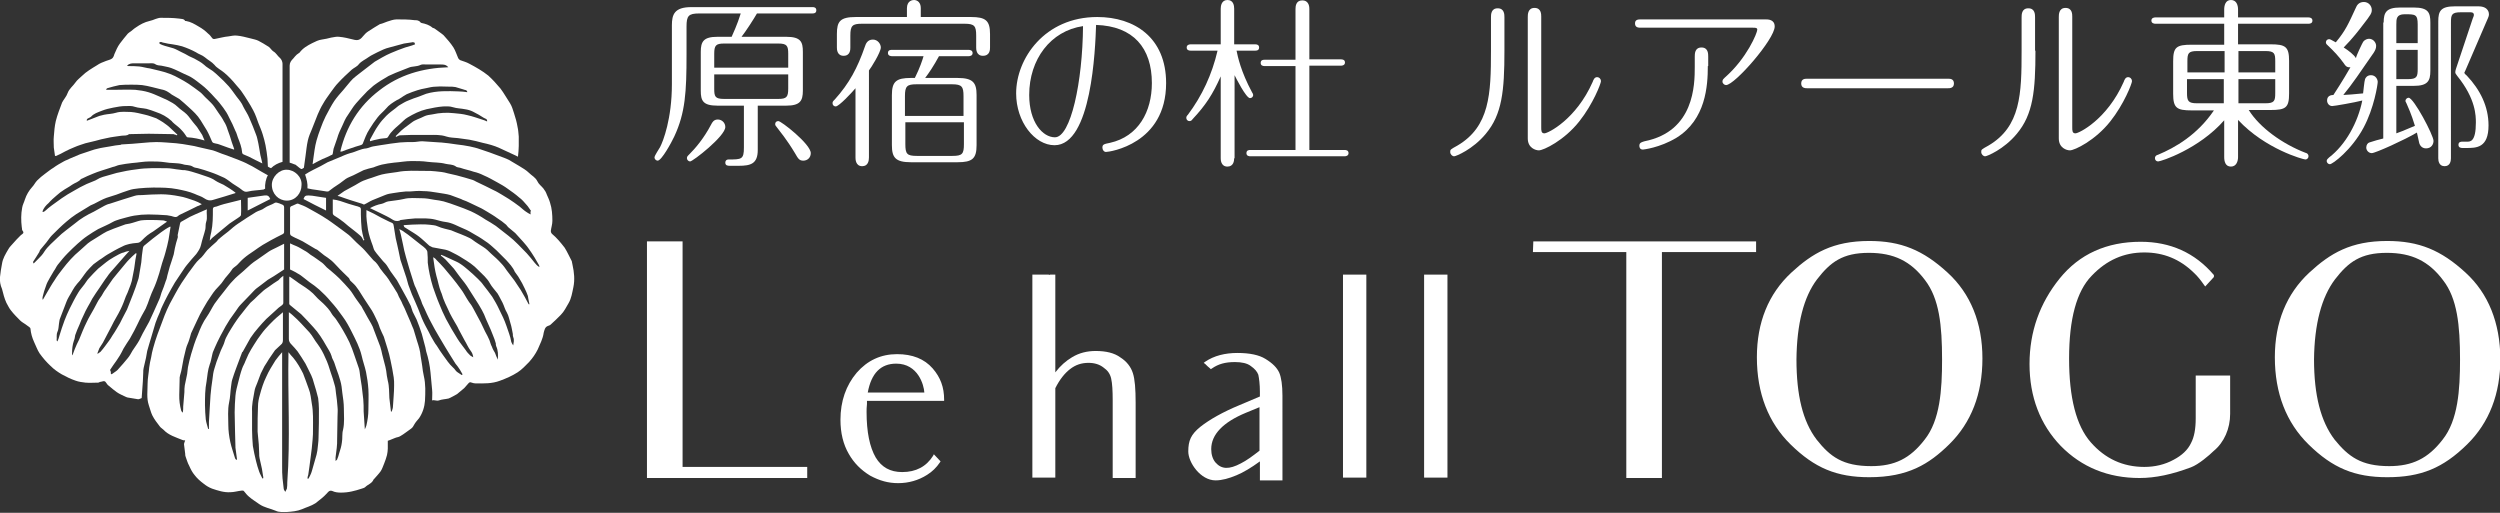 <?xml version="1.0" encoding="utf-8"?>
<!-- Generator: Adobe Illustrator 27.9.0, SVG Export Plug-In . SVG Version: 6.00 Build 0)  -->
<svg xmlns="http://www.w3.org/2000/svg" viewBox="0 0 631.8 129.6">
<rect x="0" y="0" width="631.8" height="129.6" fill="#333333" stroke="none"/>
<style type="text/css">
	.st0{fill:#FFFFFF;}
</style>
<g>
	<g>
		<path class="st0" d="M198.7,9.3c3.7,0,4.2,1.3,4.2,3.8v9.8c0,2.6-0.7,3.8-4.2,3.8h-7.2v11.2c0,3.5-1.8,4-4.8,4h-2.2
			c-0.5,0-1.2,0-1.2-0.8c0-0.5,0.3-0.8,0.8-0.8c3.3,0,3.9,0,3.9-3V26.7h-6.7c-3.7,0-4.2-1.3-4.2-3.8v-9.8c0-2.6,0.7-3.8,4.2-3.8h3.6
			c0.3-0.7,1.4-3,2.3-5.9h-10.5c-2.7,0-3.2,0.6-3.2,3.3v7c0,9.6-0.3,14.8-3.1,20.8c-0.7,1.5-3.2,6.1-4.2,6.1c-0.4,0-0.8-0.4-0.8-0.8
			c0-0.5,1.2-2.2,1.4-2.6c0.8-1.5,3-7.2,3-15.9V6.4c0-2.7,0.6-4.6,4.9-4.6h30.6c0.3,0,1,0,1,0.8c0,0.8-0.7,0.8-1,0.8h-14
			c-0.8,1.4-2.8,4.5-3.9,5.9H198.7z M183.3,32.1c0,2.3-8.2,8.7-8.9,8.7c-0.4,0-0.8-0.4-0.8-0.8c0-0.4,0.1-0.5,0.6-1
			c1.5-1.5,3.6-3.9,5.5-7.5c0.3-0.6,0.7-1.3,1.7-1.3C182.4,30.2,183.3,31,183.3,32.1z M180.5,17.1h18.7v-3.5c0-2-0.3-2.6-2.5-2.6
			H183c-2.1,0-2.5,0.5-2.5,2.6V17.1z M199.2,18.8h-18.7v3.6c0,2,0.2,2.6,2.5,2.6h13.7c2.1,0,2.5-0.5,2.5-2.6V18.8z M204.9,38.7
			c0,1.1-0.8,1.9-1.9,1.9c-1,0-1.3-0.5-2.1-1.9c-2.1-3.5-3.8-5.5-4.7-6.7c-0.2-0.2-0.3-0.4-0.3-0.6c0-0.5,0.3-0.8,0.8-0.8
			C197.3,30.5,204.9,36.4,204.9,38.7z"/>
		<path class="st0" d="M219.6,39.8c0,0.8-0.2,2.2-1.7,2.2c-1.7,0-1.7-1.8-1.7-2.2V22.3c-1,1.2-4.2,4.6-5,4.6c-0.4,0-0.8-0.3-0.8-0.8
			c0-0.4,0.1-0.5,0.6-1c3.6-4,5.7-7.9,7.6-13.4c0.2-0.6,0.6-1.7,2-1.7c1.2,0,2,1.1,2,2c0,1.2-2.5,5.2-3,5.8V39.8z M229.2,4.3V2.1
			c0-2,1.5-2.1,1.8-2.1c0.1,0,1.7,0,1.7,2.1v2.2h12.7c3.7,0,4.8,0.9,4.8,4.3V12c0,0.5,0,2.1-1.8,2.1c-1.7,0-1.7-1.7-1.7-2.1V9
			c0-2.4-0.4-3-2.9-3h-26c-2.4,0-2.9,0.5-2.9,3V12c0,0.5,0,2.1-1.7,2.1c-1.7,0-1.7-1.7-1.7-2.1V8.6c0-3.2,0.8-4.3,4.8-4.3H229.2z
			 M242,19.7c3.9,0,4.8,1.2,4.8,4.3v12.7c0,3.4-1.1,4.3-4.8,4.3h-11.8c-3.9,0-4.8-1.2-4.8-4.3V24c0-3.4,1.1-4.3,4.8-4.3h1
			c1.3-2.6,1.9-4.5,2.2-5.5h-8c-0.3,0-1-0.1-1-0.8c0-0.8,0.7-0.8,1-0.8h19.4c0.3,0,1,0.1,1,0.8c0,0.7-0.7,0.8-1,0.8h-7.5
			c-1.3,2.4-2.5,4.2-3.5,5.5H242z M243.5,29.3v-5c0-2.4-0.4-3-2.9-3h-9c-2.4,0-2.9,0.5-2.9,3v5H243.5z M228.8,30.9v5.5
			c0,2.5,0.4,3,2.9,3h9c2.5,0,2.9-0.5,2.9-3v-5.5H228.8z"/>
		<path class="st0" d="M266.5,36.7c-5,0-9.7-5.9-9.7-13.1c0-8.8,7.2-19.3,20.5-19.3c9.4,0,17.4,5.2,17.4,16.7
			c0,15.4-14.3,17.4-15.2,17.4c-0.5,0-0.9-0.5-0.9-1.1c0-0.8,0.4-0.9,1.9-1.2c7.2-1.6,10.6-7.9,10.6-15.1c0-8.9-4.7-14.4-14.1-14.7
			C276.8,12.3,275.9,36.7,266.5,36.7z M260.1,24c0,6.9,3.4,10.7,6.5,10.7c4,0,7-14,7.1-28.1C265.5,7.8,260.1,15,260.1,24z"/>
		<path class="st0" d="M311.9,40c0,0.7-0.2,2.1-1.7,2.1c-1.7,0-1.7-1.8-1.7-2.1V19.3c-2,4.5-3.8,7.3-7.1,10.8
			c-0.2,0.3-0.4,0.5-0.8,0.5c-0.5,0-0.8-0.4-0.8-0.8c0-0.3,0.1-0.5,0.4-0.8c3.6-4.8,6.1-10.2,7.5-16.2h-6.8c-0.4,0-1-0.1-1-0.8
			c0-0.7,0.7-0.8,1-0.8h7.6v-9c0-0.7,0.2-2.2,1.7-2.2c1.5,0,1.7,1.4,1.7,2.2v9h5.3c0.4,0,1,0.1,1,0.8c0,0.8-0.7,0.8-1,0.8h-4.7
			c0.3,1.5,1.1,5.3,3.9,10.5c0.2,0.3,0.3,0.5,0.3,0.7c0,0.5-0.4,0.8-0.8,0.8c-1,0-3.6-5.2-3.9-5.8V40z M330.9,37.9h8.9
			c0.4,0,1,0.1,1,0.8c0,0.7-0.7,0.8-1,0.8h-23.8c-0.4,0-1-0.1-1-0.8c0-0.8,0.7-0.8,1-0.8h11.4V16.7h-7.8c-0.4,0-1-0.1-1-0.8
			c0-0.8,0.7-0.8,1-0.8h7.8V2.3c0-0.7,0.1-2.2,1.7-2.2c1.8,0,1.8,1.8,1.8,2.2V15h8c0.4,0,1,0.1,1,0.8c0,0.7-0.7,0.8-1,0.8h-8V37.9z"
			/>
	</g>
	<g>
		<path class="st0" d="M380.2,12.8c0,10.2-0.6,16.1-4.7,21c-3.3,4-7.6,5.7-8,5.7c-0.5,0-1-0.5-1-1.1c0-0.6,0-0.6,1.8-1.6
			c8.2-4.8,8.5-13.1,8.5-24V4.4c0-0.7,0-2.3,1.7-2.3c1.7,0,1.7,1.6,1.7,2.3V12.8z M389.5,32.2c0,0.8,0,1.5,0.8,1.5
			c0.9,0,8-3.5,12.2-13c0.2-0.6,0.5-1.2,1.1-1.2c0.6,0,1,0.5,1,1c0,0.6-2,5.8-5.5,10.2c-3.8,4.8-9,7.3-10.2,7.3
			c-0.8,0-2.8-0.6-2.8-3V4.3c0-0.6,0-2.3,1.7-2.3c1.7,0,1.7,1.6,1.7,2.2V32.2z"/>
		<path class="st0" d="M446.2,4.9c0.6,0,2.3,0,2.3,1.8c0,3.2-10.1,14.8-12.3,14.8c-0.4,0-0.9-0.4-0.9-0.9c0-0.5,0.3-0.7,0.6-1
			c5.6-4.9,8.2-11.3,8.2-12.1c0-0.5-0.5-0.5-1.1-0.5h-28.3c-0.6,0-1.5,0-1.5-1.1c0-1,0.9-1,1.5-1H446.2z M431.6,16.7
			c0,5-0.5,13.5-7.9,18.1c-4.3,2.6-8.5,3-8.5,3c-0.9,0-0.9-0.8-0.9-1c0-0.8,0.7-0.9,1.3-1.1c12.6-2.5,12.7-14.3,12.7-18.8v-2.6
			c0-0.7,0-2.3,1.7-2.3c1.7,0,1.7,1.6,1.7,2.3V16.7z"/>
		<path class="st0" d="M492.4,19.9c0.4,0,1.4,0,1.4,1.2c0,1.2-1.1,1.2-1.5,1.2h-35.6c-0.4,0-1.5,0-1.5-1.2c0-1.2,1-1.2,1.4-1.2
			H492.4z"/>
		<path class="st0" d="M514.4,12.8c0,10.2-0.6,16.1-4.7,21c-3.3,4-7.6,5.7-8,5.7c-0.5,0-1-0.5-1-1.1c0-0.6,0-0.6,1.8-1.6
			c8.2-4.8,8.4-13.1,8.4-24V4.4c0-0.7,0-2.3,1.7-2.3c1.7,0,1.7,1.6,1.7,2.3V12.8z M523.7,32.2c0,0.8,0,1.5,0.8,1.5
			c0.9,0,8-3.5,12.2-13c0.2-0.6,0.5-1.2,1.1-1.2c0.6,0,1,0.5,1,1c0,0.6-2,5.8-5.5,10.2c-3.8,4.8-9,7.3-10.2,7.3
			c-0.8,0-2.8-0.6-2.8-3V4.3c0-0.6,0-2.3,1.7-2.3c1.7,0,1.7,1.6,1.7,2.2V32.2z"/>
		<path class="st0" d="M568.3,27.8c2.8,4.5,8.6,8.6,14.3,10.8c0.4,0.1,0.8,0.3,0.8,0.9c0,0.4-0.3,0.8-0.8,0.8c-0.5,0-10.1-2.6-17-10
			v9.4c0,1-0.4,2.4-1.8,2.4c-1.4,0-1.7-1.3-1.7-2.4v-9.3c-6.4,7.3-16,10.4-16.7,10.4c-0.4,0-0.8-0.3-0.8-0.8c0-0.6,0.4-0.8,0.8-0.9
			c4.3-1.8,9.9-5,14.1-11.2h-5.6c-3.8,0-4.7-0.6-4.7-4.2v-8.2c0-3.6,0.8-4.2,4.7-4.2h8.2V6h-17.4c-0.3,0-1-0.1-1-0.8s0.7-0.8,1-0.8
			h17.4v-2c0-1,0.3-2.4,1.7-2.4c1.4,0,1.8,1.3,1.8,2.4v2h17.8c0.3,0,1,0.1,1,0.8s-0.6,0.8-1,0.8h-17.8v5.2h8.2
			c3.8,0,4.7,0.6,4.7,4.2v8.2c0,3.6-0.8,4.2-4.7,4.2H568.3z M562.1,12.9h-6.8c-2.3,0-2.5,0.6-2.5,2.6v2.8h9.4V12.9z M562.1,20h-9.4
			v3.5c0,2,0.3,2.6,2.5,2.6h6.8V20z M565.7,18.3h9.3v-2.8c0-2-0.2-2.6-2.5-2.6h-6.8V18.3z M565.7,26.1h6.8c2.3,0,2.5-0.6,2.5-2.6V20
			h-9.3V26.1z"/>
		<path class="st0" d="M597.2,10.6c0.4-0.6,1.1-0.8,1.5-0.8c1.1,0,1.8,1,1.8,1.8c0,0.7-0.3,1.2-0.6,1.7c-3.6,5.2-5.4,7.9-7.7,10.7
			c0.4,0,3.3-0.2,5-0.4c0.1-0.6,0.3-3.1,0.5-3.6c0.1-0.3,0.5-1,1.5-1c1.2,0,1.7,1.1,1.7,1.7c0,0.6-0.9,6.6-3.6,11.6
			c-3,5.6-7.8,9.2-8.5,9.2c-0.4,0-0.8-0.4-0.8-0.8c0-0.4,0.3-0.6,0.6-0.9c4.2-3.2,7.3-8.9,8.4-14.4c-1.9,0.5-7.1,1.4-7.6,1.4
			c-0.8,0-1.3-0.7-1.3-1.4c0-1.2,1-1.4,1.6-1.4c2.1-3.2,4.1-6.6,4.3-7c-0.9,0.1-1.3-0.4-1.6-0.9c-1.2-1.7-2.6-3.2-4.2-4.7
			c-0.1-0.1-0.4-0.3-0.4-0.7c0-0.5,0.4-0.8,0.8-0.8c0.3,0,0.4,0.1,1.7,0.8c2.5-3,3.2-4.7,5.1-8.8c0.2-0.5,0.7-1.4,2-1.4
			c1.2,0,2,1,2,2c0,0.8-0.2,1.2-2.4,4c-0.6,0.8-2.5,3.3-4.7,5.5c1.1,0.7,2.6,1.8,3.1,2.7C595.4,14.2,597.1,10.7,597.2,10.6z
			 M602.4,5.7c0-2.6,0.7-3.8,4.2-3.8h3.4c3.7,0,4.2,1.3,4.2,3.8v12.2c0,2.6-0.7,3.8-4.2,3.8h-4.4v12c0.6-0.2,1.9-0.7,4.7-1.9
			c-0.9-3-1.8-4.9-2.1-5.6c-0.1-0.3-0.3-0.5-0.3-0.7c0-0.4,0.4-0.8,0.8-0.8c1.3,0,6.3,9.5,6.3,10.9c0,0.8-0.5,1.9-1.9,1.9
			c-1.2,0-1.6-1-1.7-1.3c-0.1-0.4-0.5-2.3-0.6-2.7c-3,1.8-10.5,5.2-11.4,5.2c-0.8,0-1.4-0.7-1.4-1.4c0-0.7,0.4-1.2,0.8-1.3
			c0.5-0.2,3-0.9,3.5-1V5.7z M611,10.9V6.2c0-2.6-0.6-2.6-3.3-2.6c-2.1,0-2.1,1.2-2.1,2.6v4.7H611z M605.6,12.6V20h2.9
			c2.3,0,2.5-0.6,2.5-2.6v-4.8H605.6z M619.4,40c0,0.7-0.2,2-1.6,2c-1.4,0-1.6-1.3-1.6-2V5.4c0-2.6,0.6-3.8,4.2-3.8h5.9
			c2.7,0,2.7,1.8,2.7,2c0,0.3,0,0.5-0.6,1.8l-5.3,12.3c-0.1,0.3-0.3,0.6-0.3,0.6c0,0.2,0,0.3,0.6,0.8c3.4,3.6,5.5,7.8,5.5,12.6
			c0,5.7-3.1,5.7-5.6,5.7h-1c-0.4,0-1-0.1-1-0.8c0-0.8,0.7-0.8,1-0.8h1.2c0.8,0,2.2,0,2.2-4.8c0-1.7,0-6-4.7-11.8
			c-0.4-0.6-0.5-0.6-0.5-1c0-0.3,0.1-0.5,0.2-0.9l4.2-12.6c0.2-0.5,0.3-0.7,0.3-0.9c0-0.7-0.6-0.7-1-0.7h-2.3
			c-2.3,0-2.5,0.6-2.5,2.6V40z"/>
	</g>
</g>
<g>
	<polygon class="st0" points="172.5,61 163.5,61 163.5,120.8 204,120.8 204,118 172.5,118 	"/>
	<path class="st0" d="M226.7,89.5c-4.1,0-7.5,1.6-10.2,4.7c-2.7,3.2-4.1,7.2-4.1,11.9c0,3.3,0.7,6.2,2.1,8.6
		c1.3,2.3,3.1,4.1,5.4,5.5c2.4,1.3,4.6,1.9,7.1,1.9c2.6,0,5.1-0.7,7.3-2.1c1.3-0.8,2.4-1.9,3.2-3.1l0.2-0.3l-1.7-1.8l-0.2,0.4
		c-1.7,2.7-4.3,4.1-7.8,4.1c-3,0-5.2-1.2-6.7-3.7c-1.5-2.6-2.3-6.4-2.3-11.5c0-0.5,0-1.1,0.1-2l0-0.8h19.5V101
		c0-3.1-0.9-5.6-2.9-7.9C233.6,90.7,230.6,89.5,226.7,89.5z M219.3,99.2c0.9-4.9,3.3-7.3,7.2-7.3c5.5,0,7,5.4,7.1,7.3H219.3z"/>
	<g>
		<path class="st0" d="M283.1,90.3c-1.5-1.1-3.6-1.6-6.2-1.6c-2.2,0-4.2,0.5-6,1.6c-1.5,0.9-2.9,2.1-4.2,3.8V69.4h-1.2l-0.1,0
			c-0.2,0.1-0.2,0.1-0.4,0l-4.1,0v51.3h5.8V98.1c1.1-2.2,2.4-3.8,3.7-4.8c1.4-1.1,2.9-1.6,4.7-1.6c1.5,0,2.8,0.4,3.8,1.2
			c1,0.7,1.6,1.5,1.9,2.7c0.3,1.3,0.4,3.2,0.4,5.5v19.7h5.8v-19c0-3.5-0.2-6-0.7-7.5C285.8,92.7,284.7,91.3,283.1,90.3z"/>
		<path class="st0" d="M319.8,90.7c-1.6-1-4-1.5-7.1-1.5c-3.1,0-5.9,0.7-8.1,2.2l-0.4,0.3l0.4,0.3c0.6,0.6,0.6,0.6,1.2,1.1l0.2,0.2
			l0.3-0.2c1.6-1.1,3.3-1.6,5.8-1.6c1.7,0,3.1,0.3,4,1c1,0.7,1.6,1.4,1.9,2.2c0.2,0.9,0.4,2.5,0.4,4.3v1.2l-5.2,2.2
			c-4.1,1.7-7.5,3.6-9.9,5.5c-2.3,1.9-3,3.4-3,6.2c0,2.8,3.1,7.3,6.9,7.3c1.6,0,3.4-0.5,5.3-1.3c1.7-0.7,3.7-1.9,5.9-3.5v4.8h5.7
			V100c0-2.7-0.3-4.6-0.8-5.8C322.7,92.9,321.6,91.8,319.8,90.7z M318.3,102.9v11c-1.8,1.4-3.3,2.5-4.7,3.2c-3,1.6-4.9,1.5-6.4-0.2
			c-0.7-0.8-1.1-2-1.1-3.4c0-3.7,3-6.8,8.8-9.2L318.3,102.9z"/>
		<rect x="339.4" y="69.4" class="st0" width="5.9" height="51.3"/>
		<rect x="359.9" y="69.4" class="st0" width="5.9" height="51.3"/>
	</g>
	<g>
		<polygon class="st0" points="387.4,63.7 411,63.7 411,120.8 420,120.8 420,63.7 443.8,63.7 443.8,61 387.5,61 		"/>
		<path class="st0" d="M492.2,68.9c-6.2-5.7-11.8-8-19.8-8c-9.2,0-14.4,3.1-19.7,8c-5.8,5.4-8.7,12.6-8.7,21.4
			c0,9.1,2.9,16.5,8.5,22c6.1,6,11.7,8.3,19.9,8.3c9.8,0,15.1-3.3,20.2-8.3c5.6-5.5,8.4-12.8,8.4-21.7C501,81.6,498,74.2,492.2,68.9
			z M459.2,70.6c3.4-4.4,6.5-6.7,13.1-6.7c6.3,0,10.6,2.1,14.2,6.9c3.6,4.7,4.3,11.4,4.3,20.1c0,7.6-0.5,15.3-4.4,20.2
			c-3.7,4.8-7.6,6.7-13.5,6.7c-7.2,0-10.4-2.4-13.8-6.7c-3.5-4.6-5.1-11.2-5.1-20.3C454.1,81.9,455.8,75.1,459.2,70.6z"/>
		<path class="st0" d="M554.9,105.7c0,2.8-0.4,4.8-1.2,6.3c-0.8,1.7-2.3,3.1-4.4,4.2c-2.2,1.2-4.7,1.8-7.4,1.8
			c-5.4,0-9.9-2.1-13.5-6.2c-3.7-4.2-5.5-11.3-5.5-21.2c0-10,1.9-17,5.7-20.9c3.8-4,8.2-5.9,13.3-5.9c4.9,0,9,1.7,12.5,5.1
			c1,0.9,1.9,2.1,2.6,3.1l0.3,0.4l2.2-2.4v-0.5l-0.1-0.1c-4.7-5.5-10.9-8.3-18.4-8.3c-8.6,0-15.5,3.1-20.5,9.3
			c-5,6.2-7.6,13.4-7.6,21.6c0,8.3,2.7,15.3,7.9,20.7c5.3,5.4,12,8.1,19.9,8.1c4,0,8.2-0.9,13-2.7c1.9-0.7,4.7-3.1,5.7-4.1
			c2.7-2.2,4.2-5.7,4.2-9.4v-9.7h-8.7V105.7z"/>
		<path class="st0" d="M623.1,68.9c-6.2-5.7-11.8-8-19.8-8c-9.2,0-14.4,3.1-19.7,8v0c-5.8,5.4-8.7,12.6-8.7,21.4
			c0,9.1,2.9,16.5,8.5,22c6.1,6,11.7,8.3,19.9,8.3c8.5,0,14.1-2.3,20.2-8.3c5.6-5.5,8.4-12.8,8.4-21.7
			C631.8,81.6,628.9,74.2,623.1,68.9z M590.1,70.6c3.4-4.4,6.5-6.7,13.1-6.7c6.3,0,10.6,2.1,14.2,6.9c3.6,4.6,4.3,11.4,4.3,20.1
			c0,7.6-0.5,15.3-4.4,20.2c-3.7,4.8-7.7,6.7-13.5,6.7c-7.1,0-10.3-2.4-13.8-6.7c-3.5-4.6-5.2-11.2-5.2-20.3
			C584.9,81.9,586.7,75.1,590.1,70.6z"/>
	</g>
</g>
<g>
	<path class="st0" d="M66.3,41.3c-1.2-0.6-2.3-1.1-3.4-1.7c-0.5-0.2-0.9-0.4-1.4-0.6c-0.1-0.1-0.3-0.2-0.3-0.4
		c-0.1-1.4-0.6-2.6-1.1-3.9c-0.2-0.5-0.3-1.1-0.6-1.6c-0.5-1.2-1-2.3-1.6-3.4c-0.4-0.9-0.9-1.7-1.5-2.5c-0.6-0.8-1.3-1.7-2-2.4
		c-0.6-0.7-1.3-1.4-2-2.1c-0.5-0.5-1-0.9-1.5-1.3c-0.8-0.6-1.5-1.2-2.3-1.7c-0.6-0.4-1.3-0.7-2-1c-1.1-0.5-2.2-1.1-3.3-1.5
		c-0.8-0.3-1.7-0.4-2.5-0.6c-0.5-0.1-1,0-1.6-0.4c-0.4-0.3-1.1-0.2-1.6-0.2c-1.2,0-2.4,0-3.6,0c-0.7,0-1.3,0-1.9,0.6
		c0.1,0,0.2,0.1,0.3,0.1c0.9,0,1.9,0,2.8,0.1c0.9,0.1,1.8,0.4,2.7,0.5c0.8,0.2,1.7,0.4,2.5,0.6c0.9,0.2,1.8,0.5,2.6,0.8
		c0.8,0.3,1.6,0.7,2.3,1.1c0.8,0.4,1.6,0.9,2.4,1.4c1,0.7,2,1.4,2.9,2.1c0.5,0.4,0.8,0.8,1.2,1.2c0.7,0.7,1.4,1.3,2,2
		c0.5,0.6,0.9,1.3,1.4,2c0.5,0.7,1,1.4,1.4,2.2c0.4,0.6,0.7,1.3,0.9,2c0.4,1.1,0.8,2.2,1.1,3.3c0.2,0.6,0.4,1.1,0.6,1.7
		c0,0-0.1,0.1-0.1,0.1c-0.5-0.2-1-0.3-1.5-0.5c-0.7-0.3-1.5-0.5-2.2-0.8c-0.5-0.2-1-0.2-1.5-0.4c-0.1,0-0.2-0.2-0.3-0.3
		c-0.4-0.9-0.8-1.9-1.3-2.8c-0.5-0.9-1.1-1.7-1.6-2.6c-0.8-1.3-1.9-2.3-3-3.3c-0.8-0.7-1.5-1.4-2.4-2.1c-0.6-0.4-1.3-0.7-1.9-1.1
		c-0.3-0.2-0.6-0.5-1-0.7c-0.5-0.3-1-0.5-1.6-0.6c-0.8-0.2-1.6-0.4-2.4-0.6c-0.8-0.2-1.7-0.4-2.5-0.5c-0.9-0.1-1.8-0.1-2.7-0.1
		c-1,0-2,0-3,0.1c-1,0.2-2.1,0.5-3.1,0.8c-0.1,0-0.2,0.2-0.3,0.4c0.7,0,1.3,0,1.9,0c1.8,0,3.7-0.1,5.5,0c1.1,0.1,2.3,0.3,3.3,0.6
		c1,0.3,1.9,0.7,2.8,1.1c0.7,0.3,1.3,0.6,2,0.9c0.9,0.5,1.8,0.9,2.6,1.7c0.7,0.7,1.6,1.2,2.3,1.9c0.6,0.6,1,1.3,1.6,2
		c0.3,0.4,0.7,0.8,1,1.2c0.4,0.7,0.9,1.3,1.3,2c0.2,0.4,0.3,0.8,0.6,1.4c-0.8-0.2-1.4-0.4-2-0.5c-0.4-0.1-0.8-0.1-1.2-0.2
		c-0.4,0-0.8-0.1-1.1-0.1c-0.1,0-0.2-0.1-0.2-0.1c-0.4-0.6-0.8-1.2-1.3-1.7c-0.5-0.6-1.2-1.1-1.8-1.6c-0.2-0.2-0.5-0.4-0.7-0.7
		c-1.2-1.1-2.5-1.8-4-2.3c-0.8-0.3-1.6-0.6-2.4-0.8c-1-0.2-2-0.2-2.9-0.5c-0.8-0.3-1.6-0.2-2.4-0.2c-1,0-2.1,0.2-3.1,0.4
		c-1,0.2-1.9,0.4-2.9,0.8c-1,0.4-2,0.7-2.7,1.5c-0.2,0.2-0.6,0.3-0.9,0.5c-0.1,0.1-0.2,0.3-0.2,0.4c0,0,0.1,0.1,0.1,0.1
		c1-0.4,2.1-0.8,3.1-1.2c0.4-0.1,0.8-0.2,1.2-0.3c1-0.2,2-0.2,3-0.5c1.3-0.4,2.6-0.2,3.8-0.2c1.2,0.1,2.4,0.4,3.6,0.7
		c0.9,0.2,1.9,0.6,2.8,0.9c0.6,0.3,1.2,0.7,1.7,1c0.7,0.5,1.3,0.9,1.9,1.5c0.6,0.5,1.1,1.1,1.7,1.6c0,0.1,0,0.1-0.1,0.2
		c-0.2-0.1-0.4-0.2-0.6-0.2c-0.1-0.1-0.3-0.1-0.4-0.1c-2,0-4-0.1-6.1-0.1c-1.7,0-3.4,0.1-5,0.1c-0.6,0.5-1.3,0.3-1.9,0.4
		c-1.2,0.2-2.5,0.3-3.7,0.6c-1,0.2-1.9,0.4-2.9,0.7c-0.8,0.2-1.7,0.4-2.5,0.6c-0.9,0.3-1.9,0.6-2.8,1c-0.8,0.3-1.6,0.7-2.4,1.1
		c-0.7,0.4-1.5,0.8-2.2,1.1c-0.1,0-0.1,0-0.3,0c-0.1-0.7-0.2-1.4-0.3-2.1c0-0.9-0.1-1.9,0-2.8c0.1-1.3,0.2-2.6,0.5-3.9
		c0.4-1.6,1-3.1,1.6-4.7c0.4-0.8,1.1-1.5,1.4-2.4c0.4-1.1,1.4-1.8,2-2.7c0.4-0.6,1.1-1.1,1.6-1.6c1.1-1.1,2.5-1.9,3.8-2.7
		c0.7-0.5,1.5-0.8,2.3-1.1c0.5-0.2,1.1-0.3,1.5-0.6c0.3-0.2,0.5-0.7,0.6-1.1c0.4-0.9,0.8-1.9,1.4-2.7c0.7-0.9,1.3-1.7,2-2.5
		c0.2-0.2,0.5-0.4,0.8-0.6c0.4-0.3,0.8-0.7,1.3-1c1-0.7,2.1-1.3,3.4-1.6c0.5-0.1,1-0.3,1.5-0.5c0.4-0.1,0.8-0.3,1.3-0.3
		c1.6,0,3.1,0,4.7,0.2c0.5,0.1,1.2,0,1.5,0.6c0,0,0.1,0,0.2,0c1.2,0.2,2.2,0.8,3.2,1.4c0.9,0.5,1.7,1.1,2.4,1.8
		c0.4,0.3,0.7,0.7,1,1.1c0.2,0.3,0.5,0.3,0.9,0.2c1.1-0.2,2.1-0.5,3.2-0.6c0.7-0.1,1.5-0.3,2.2-0.2c1.1,0.1,2.2,0.4,3.4,0.7
		c0.7,0.2,1.4,0.3,2,0.6c0.8,0.4,1.6,0.9,2.4,1.4c0.6,0.3,0.9,1,1.4,1.3c0.7,0.4,1,1.1,1.6,1.6c0.4,0.3,0.7,1,0.7,1.5
		c0,8.2,0,16.3,0,24.5c0,0.1,0,0.1,0,0.3c-1.1,0.3-2.1,0.8-2.9,1.6c-0.3-0.1-0.5-0.2-0.8-0.4c0-0.6-0.1-1.3-0.1-2
		c-0.1-1.1-0.3-2.3-0.5-3.4c-0.2-0.9-0.4-1.8-0.7-2.7c-0.3-1-0.7-1.9-1.1-2.9C65,30.3,64.6,29,64,27.9c-0.4-0.8-0.9-1.6-1.4-2.4
		c-0.5-0.8-1-1.6-1.5-2.3c-0.4-0.6-0.9-1.1-1.4-1.7c-0.5-0.6-1-1.2-1.5-1.7c-0.5-0.5-1-1-1.5-1.4c-0.8-0.7-1.9-1.2-2.5-2
		c-0.7-0.8-1.6-1.2-2.4-1.9c-0.7-0.6-1.6-0.8-2.3-1.3c-1.1-0.6-2.3-1.1-3.5-1.5c-0.8-0.2-1.6-0.4-2.4-0.5c-0.7-0.1-1.5-0.2-2.2-0.4
		c-0.3,0-0.5-0.2-0.8-0.2c-0.1,0-0.2,0.1-0.4,0.2c0.1,0.1,0.1,0.2,0.2,0.3c0.4,0.2,0.9,0.4,1.3,0.5c0.7,0.2,1.4,0.4,2.1,0.6
		c0.6,0.2,1.3,0.6,1.9,0.9c0.7,0.3,1.4,0.7,2.1,1.1c0.4,0.2,0.9,0.4,1.3,0.6c0.9,0.5,1.7,0.9,2.5,1.6c0.6,0.6,1.4,1,2.1,1.5
		c0.5,0.4,1,0.8,1.5,1.3c0.9,0.8,1.8,1.7,2.6,2.6c0.7,0.8,1.3,1.7,1.9,2.5c0.7,0.9,1.4,1.7,1.8,2.7c0.5,1,1.1,1.8,1.5,2.8
		c0.6,1.4,1.2,2.8,1.7,4.2c0.3,0.7,0.4,1.5,0.6,2.3c0.2,0.9,0.3,1.9,0.5,2.9C66,39.9,66.1,40.5,66.3,41.3z"/>
	<path class="st0" d="M11,53.6c0.4-0.3,0.8-0.6,1.2-1c0.3-0.2,0.6-0.5,0.9-0.7c0.8-0.6,1.7-1.2,2.5-1.8c1-0.7,2-1.3,3.1-1.9
		c1-0.6,2.1-1.2,3.2-1.7c0.7-0.3,1.5-0.6,2.2-0.9c0.4-0.2,0.7-0.4,1.1-0.6c0.2-0.1,0.5-0.2,0.8-0.3c1.2-0.3,2.3-0.7,3.5-1
		c1.7-0.4,3.3-0.7,5-0.9c2.5-0.4,5-0.3,7.5-0.3c1.2,0,2.3,0.3,3.5,0.4c0.4,0.1,0.8,0.1,1.2,0.1c0.6,0.1,1.2,0.2,1.8,0.4
		c1.1,0.3,2.2,0.7,3.4,1.1c0.9,0.3,1.8,0.6,2.6,1.2c0.6,0.4,1.4,0.7,2,1c1,0.6,2,1.2,2.9,1.9c0.1,0,0.1,0.1,0.1,0.2
		c-1,0.3-1.9,0.6-2.9,0.9c-0.9,0.3-1.8,0.5-2.7,0.8c-0.9,0.3-1.6,0.1-2.3-0.4c-0.7-0.5-1.6-0.7-2.4-1.1c-1.4-0.6-2.9-0.9-4.4-1.2
		c-2-0.4-4.1-0.4-6.1-0.4c-1.2,0-2.4,0.1-3.6,0.2c-0.9,0.1-1.8,0.2-2.6,0.5c-1,0.3-2,0.7-3.1,1.1c-0.8,0.3-1.7,0.5-2.5,0.8
		c-1.1,0.4-2.1,1-3.1,1.5c-0.3,0.1-0.6,0.3-0.9,0.4c-1.2,0.7-2.4,1.5-3.6,2.2c-0.9,0.6-1.7,1.2-2.5,1.9c-1.3,1.1-2.5,2.3-3.7,3.5
		c-0.5,0.5-0.9,1.2-1.4,1.8c-0.5,0.6-1,1.2-1.5,1.8c-0.2,0.2-0.2,0.6-0.4,0.8c-0.4,0.7-0.9,1.4-1.4,2.2c-0.1,0.1,0,0.3,0.1,0.5
		c0.4-0.4,0.7-0.7,1.1-1.1c0.6-0.6,1.2-1.2,1.6-1.9c0.9-1.4,2.2-2.4,3.3-3.5c0.7-0.7,1.4-1.3,2.2-1.9c0.7-0.6,1.5-1.1,2.2-1.7
		c1.4-1.2,3.1-2.2,4.8-3c0.9-0.5,1.8-1,2.7-1.5c0.4-0.2,0.8-0.4,1.3-0.5c1.1-0.4,2.3-0.7,3.4-1.1c1-0.3,1.9-0.6,2.9-0.9
		c0.6-0.2,1.3-0.2,1.9-0.2c1.6-0.1,3.2-0.2,4.8-0.2c1.5,0,3.1,0.2,4.6,0.5c1.3,0.2,2.6,0.7,3.8,1.1c0.6,0.2,1.2,0.5,1.9,0.9
		c-0.4,0.2-0.7,0.4-1.1,0.5c-1.4,0.7-2.8,1.4-4.3,2.1c-0.2,0.1-0.4,0.2-0.5,0.3c-0.6,0.6-1.1,0.3-1.8,0.1c-0.4-0.1-0.7-0.1-1.1-0.2
		c-1.6-0.1-3.1-0.2-4.7-0.2c-1.2,0-2.4,0.1-3.6,0.3c-1.2,0.2-2.4,0.6-3.6,0.9c-0.6,0.2-1.3,0.4-1.8,0.7c-1.2,0.7-2.5,1.2-3.7,1.8
		c-0.9,0.5-1.8,1.1-2.7,1.7c-0.9,0.6-1.7,1.3-2.5,2c-0.9,0.8-1.7,1.6-2.5,2.4c-0.9,0.9-1.7,1.9-2.5,2.9c-0.4,0.5-0.6,1.1-1,1.6
		c-0.3,0.6-0.7,1.1-1,1.7c-0.4,0.7-0.8,1.4-1,2.1c-0.3,0.8-0.6,1.7-0.8,2.6c-0.1,0.3-0.1,0.6,0,0.9c0.4-0.6,0.7-1.3,1.1-1.9
		c0.6-1,1.2-2.1,1.9-3.1c0.6-1,1.3-1.9,2-2.8c1.3-1.7,2.7-3.3,4.4-4.7c0.7-0.6,1.3-1.2,2-1.8c0.5-0.4,1-0.7,1.5-1
		c0.8-0.5,1.6-1,2.4-1.5c0.3-0.2,0.6-0.3,0.9-0.5c0.6-0.2,1.1-0.5,1.7-0.7c1-0.4,2-0.7,3-1.1c0.4-0.1,0.7-0.1,1.1-0.2
		c0.9-0.2,1.9-0.6,2.8-0.8c0.7-0.1,1.4-0.1,2.1-0.1c1.2,0,2.4,0,3.5,0.1c0.3,0,0.6,0.2,1,0.3c-0.1,0.1-0.2,0.2-0.4,0.3
		c-1,0.7-2.1,1.5-3.1,2.2c-0.5,0.3-1,0.6-1.5,1c-0.5,0.4-0.9,0.8-1.4,1.3c-0.4,0.4-0.7,0.6-1.3,0.6c-1.2,0.1-2.5,0.3-3.6,0.9
		c-1.3,0.6-2.5,1.3-3.7,2c-0.7,0.4-1.4,1-2.1,1.4c-0.5,0.4-1,0.7-1.5,1.1c-0.6,0.6-1.2,1.2-1.7,1.8c-0.8,1-1.5,2.2-2.4,3.1
		c-0.9,1-1.4,2.2-2.1,3.3c-0.5,0.8-0.8,1.8-1.2,2.8c-0.3,0.9-0.7,1.7-1,2.6c-0.2,0.4-0.2,0.9-0.3,1.4c-0.1,0.7-0.1,1.5-0.4,2.1
		c-0.3,0.7-0.1,1.4-0.2,2.1c0,0.1,0.1,0.1,0.2,0.3c0.2-0.5,0.4-0.9,0.5-1.4c0.4-1.3,0.8-2.6,1.3-3.9c0.4-1,0.8-2,1.3-3
		c0.7-1.4,1.4-2.8,2.2-4.1c0.4-0.7,1-1.3,1.5-2c0.4-0.5,0.7-1.1,1.1-1.5c0.4-0.5,0.9-0.9,1.3-1.4c0.4-0.4,0.7-0.7,1.1-1.1
		c0.9-0.7,1.8-1.5,2.8-2.2c0.8-0.5,1.6-1,2.4-1.4c0.4-0.2,0.8-0.4,1.3-0.5c0.4-0.2,0.9-0.3,1.4-0.4c-0.3,0.4-0.7,0.7-1,1.1
		c-0.9,1.1-1.9,2.1-2.8,3.2c-0.6,0.7-1.3,1.4-1.8,2.2c-0.7,0.9-1.3,1.9-2,2.9c-0.6,0.9-1.2,1.7-1.8,2.7c-0.4,0.7-0.7,1.4-1.1,2
		c-0.4,0.7-0.8,1.5-1.1,2.2c-0.4,0.8-0.7,1.5-1,2.3c-0.4,0.9-0.8,1.8-1.1,2.7c-0.1,0.4-0.1,0.9-0.3,1.3c-0.4,1.1-0.5,2.3-0.5,3.4
		c0,0.1,0,0.3,0.1,0.4c0.2-0.5,0.4-1.1,0.6-1.6c0.3-0.8,0.7-1.6,1.1-2.4c0.6-1.5,1.2-3,1.9-4.4c0.5-1.1,1.2-2.2,1.8-3.3
		c0.3-0.6,0.6-1.1,0.9-1.7c0.3-0.6,0.7-1.1,1.1-1.7c0.3-0.5,0.6-1.1,1-1.6c0.6-0.9,1.2-1.7,1.8-2.6c0.7-0.9,1.5-1.8,2.3-2.8
		c0.6-0.7,1.2-1.5,1.9-2.2c0.5-0.5,1-1,1.6-1.5c0.1,0,0.1,0,0.2,0.1c-0.2,1-0.4,2.1-0.5,3.1c0,0.2-0.1,0.5-0.1,0.7
		c-0.2,1-0.4,2-0.6,3.1c-0.2,0.7-0.4,1.3-0.7,2c-0.2,0.6-0.5,1.3-0.8,1.9c-0.4,1.1-0.8,2.2-1.3,3.2c-0.7,1.5-1.6,2.8-2.3,4.3
		c-0.7,1.4-1.5,2.8-2.2,4.2c-0.3,0.5-0.6,0.9-0.9,1.4c-0.2,0.4-0.3,0.9-0.5,1.3c0,0,0.1,0.1,0.1,0.1c0.2-0.2,0.5-0.3,0.7-0.5
		c0.4-0.5,0.8-0.9,1.2-1.5c0.6-0.8,1.3-1.7,1.8-2.6c0.7-1,1.3-2.1,1.9-3.1c0.2-0.4,0.4-0.8,0.6-1.2c0.4-0.8,0.8-1.5,1.2-2.3
		c0.5-1.3,1-2.6,1.5-3.8c0.5-1.2,0.9-2.5,1.3-3.7c0.2-0.5,0.2-1,0.3-1.4c0.2-1,0.3-2,0.5-3c0.1-1.2,0.2-2.3,0.4-3.5
		c0-0.2,0.1-0.5,0.3-0.7c0.7-0.6,1.5-1.2,2.2-1.8c0.7-0.5,1.4-1.1,2.1-1.6c0.7-0.5,1.4-1,2.2-1.4c0,0,0.1,0,0.2,0
		c-0.2,1.1-0.3,2.1-0.5,3.2c-0.2,1.1-0.5,2.2-0.8,3.3c-0.3,1.2-0.8,2.4-1.1,3.6c-0.3,1.1-0.6,2.2-1,3.3c-0.4,1.2-0.9,2.3-1.4,3.4
		c-0.2,0.4-0.3,0.9-0.5,1.3c-0.3,0.9-0.6,1.7-1,2.6c-0.3,0.6-0.7,1.2-1,1.8c-0.3,0.6-0.7,1.3-1,2c-0.3,0.6-0.6,1.2-0.9,1.8
		c-0.4,0.7-0.7,1.3-1.1,2c-0.5,0.8-1.1,1.6-1.6,2.5c-0.3,0.6-0.6,1.2-0.9,1.7c-0.5,0.8-1.1,1.7-1.7,2.5c-0.3,0.4-0.5,0.8-0.8,1.2
		C28.1,94,28,94.2,28,94.4c0.1,0.1,0.1,0.1,0.2,0.2c0.5-0.4,1.1-0.7,1.5-1.1c0.9-1,1.8-2,2.6-3c0.5-0.6,0.8-1.2,1.2-1.9
		c0.6-0.9,1.2-1.7,1.7-2.6c0.3-0.6,0.6-1.2,0.9-1.8c0.5-1,1.1-1.9,1.6-2.9c0.4-0.8,0.7-1.6,1.1-2.4c0.4-1,0.9-1.9,1.3-2.9
		c0.3-0.6,0.5-1.3,0.7-2c0.4-1,0.8-2,1.1-3c0.2-0.4,0.3-0.9,0.4-1.4c0.2-0.7,0.4-1.5,0.6-2.2c0.3-1,0.7-2,1-3.1
		c0.1-0.5,0.2-1,0.3-1.6c0.2-0.9,0.4-1.7,0.7-2.6c0.1-0.2,0-0.5,0-0.7c0.2-1,0.4-1.9,0.6-2.9c0-0.1,0.1-0.3,0.2-0.4
		c0.8-0.4,1.5-0.9,2.3-1.3c1-0.5,2-0.9,2.9-1.3c0.4-0.2,0.9-0.4,1.4-0.6c-0.2,1.1,0.2,2.1-0.2,3.2c-0.2,0.6-0.1,1.2-0.2,1.8
		c-0.3,1.3-0.8,2.6-1.1,4c-0.2,0.9-0.7,1.6-1.2,2.3c-0.8,0.9-1.6,1.8-2.4,2.8c-0.5,0.6-0.9,1.3-1.4,2c-0.5,0.8-1.1,1.6-1.6,2.4
		c-0.6,1-1.2,2.1-1.8,3.2c-0.5,0.9-0.9,1.8-1.3,2.6c-0.3,0.6-0.5,1.1-0.7,1.7c-0.4,0.9-0.8,1.8-1.1,2.7c-0.4,1.2-0.7,2.5-1.1,3.7
		c-0.3,1.1-0.7,2.2-1,3.4c-0.1,0.6-0.2,1.2-0.3,1.7c-0.2,0.9-0.4,1.8-0.6,2.6c-0.1,0.4-0.1,0.8-0.1,1.1c0,0.8-0.1,1.6-0.1,2.3
		c-0.1,1.4-0.2,2.8-0.3,4.2c-0.3,0.1-0.6,0.3-0.9,0.3c-0.8-0.1-1.6-0.3-2.4-0.4c-0.2,0-0.5-0.1-0.7-0.2c-0.8-0.4-1.6-0.7-2.3-1.2
		c-0.7-0.5-1.3-1-2-1.6c-0.3-0.2-0.5-0.5-0.7-0.8c-0.4-0.7-1-0.2-1.4-0.2c-0.2,0-0.4,0.2-0.6,0.2c-1.1,0-2.1,0.1-3.2,0
		c-0.8-0.1-1.7-0.2-2.5-0.5c-1.2-0.4-2.4-1-3.5-1.6c-1-0.6-1.9-1.2-2.8-2.1c-1.1-1-2-2.1-2.8-3.2c-0.6-0.9-0.9-1.9-1.4-2.9
		c-0.5-1.1-0.8-2.2-0.9-3.3c0-0.3-0.5-0.6-0.8-0.8c-0.6-0.5-1.3-0.8-1.8-1.3c-0.8-0.8-1.6-1.6-2.3-2.5c-0.5-0.6-0.8-1.3-1.2-2
		c-0.5-1.1-0.8-2.3-1.1-3.5C0.1,72.1-0.1,71.1,0,70c0.1-1.1,0.3-2.2,0.5-3.3c0.2-1.4,0.9-2.5,1.6-3.7c0.3-0.6,0.9-1.1,1.3-1.6
		c0.5-0.6,1.1-1.2,1.7-1.8c0.1-0.1,0.1-0.1,0.2-0.2c0.4-0.3,0.9-0.5,0.4-1.1c-0.2-0.2-0.1-0.6-0.2-0.9c-0.2-1.7-0.2-3.3,0.1-4.9
		c0.1-0.7,0.5-1.4,0.7-2.1c0.4-1.2,1-2.2,1.8-3.1c0.5-0.5,0.8-1.2,1.3-1.7c0.6-0.6,1.3-1.2,2-1.7c0.7-0.5,1.4-1.1,2.1-1.5
		c0.8-0.6,1.7-1.1,2.6-1.6c0.5-0.3,1-0.4,1.5-0.7c0.9-0.4,1.7-0.7,2.6-1.1c0.5-0.2,1-0.3,1.5-0.5c1-0.3,1.9-0.7,2.9-0.9
		c1.1-0.3,2.2-0.4,3.2-0.6c0.9-0.2,1.8-0.3,2.7-0.4c0.1,0,0.1-0.1,0.2-0.1c1.8-0.1,3.6-0.2,5.5-0.4c1.1-0.1,2.2-0.2,3.3-0.2
		c1.7,0,3.3,0.2,5,0.3c1.1,0.1,2.3,0.3,3.4,0.5c0.8,0.1,1.6,0.3,2.4,0.5c1.2,0.3,2.3,0.5,3.5,0.8c1,0.3,2,0.8,3,1.1
		c1.1,0.4,2.1,0.8,3.2,1.2c1,0.4,2,0.8,2.9,1.3c1.1,0.5,2.1,1.2,3.2,1.8c0.5,0.3,1.1,0.6,1.6,0.9c-0.5,0.8-0.8,2.3-0.7,3.4
		c-0.1,0-0.2,0.1-0.4,0.2c-1.3,0.2-2.7,0.2-3.9,0.5c-0.8,0.2-1.2-0.1-1.8-0.6c-0.6-0.5-1.4-0.9-2.1-1.4c-0.7-0.5-1.3-1-2-1.4
		c-0.1,0-0.1-0.1-0.2-0.1c-1.1-0.5-2.2-1-3.4-1.4c-1.1-0.4-2.1-0.7-3.2-1c-0.4-0.1-0.9-0.1-1.3-0.4c-0.8-0.5-1.7-0.3-2.5-0.6
		c-1.5-0.4-3-0.2-4.5-0.5c-1.3-0.2-2.6-0.2-3.9-0.2c-1.5,0-2.9,0.3-4.4,0.4c-1.1,0.1-2.2,0.3-3.3,0.5c-0.5,0.1-1,0.4-1.6,0.5
		c-0.2,0.1-0.4,0.1-0.6,0.2c-1.5,0.5-3,0.9-4.4,1.5c-1,0.4-1.9,0.8-2.9,1.3c0,0,0,0-0.1,0c-0.6,0.8-1.6,1-2.3,1.5
		c-0.8,0.6-1.7,1-2.5,1.6c-0.5,0.3-0.9,0.7-1.4,1.1c-0.7,0.6-1.4,1.2-2,1.9c-0.7,0.6-1.3,1.3-1.6,2.2C11,53.5,11,53.5,11,53.6z
		 M60.5,50.6c-0.7,0.2-1.3,0.3-2,0.5c-1.3,0.3-2.5,0.6-3.8,1.1c-0.3,0.1-0.9,0-0.9,0.7c0,1.9,0,3.8-0.4,5.7
		c-0.2,0.7-0.3,1.4-0.4,2.2c0.3-0.3,0.6-0.7,0.9-0.9c0.6-0.5,1.2-1,1.8-1.5c0.8-0.6,1.5-1.3,2.3-1.9c0.7-0.5,1.4-0.9,2.1-1.4
		c0.3-0.2,0.8-0.5,0.8-0.8c0.1-1.2,0-2.5,0-3.8C60.7,50.5,60.6,50.6,60.5,50.6z M68.3,50.3c-0.3-0.8-0.7-1-1.5-0.9
		c-1.4,0.2-2.8,0.4-4.2,0.6c0,1.1,0,2.2,0,3.2C64.5,52.2,66.4,51.3,68.3,50.3z"/>
	<path class="st0" d="M71.6,69.7c0,1.2,0,2.2,0,3.2c0,1.2,0,2.4,0,3.6c0,0.3-0.1,0.4-0.3,0.6c-0.6,0.4-1.2,0.9-1.8,1.5
		c-0.7,0.7-1.5,1.3-2.2,2c-0.7,0.7-1.3,1.4-2,2.2c-0.7,0.8-1.4,1.7-2,2.6c-0.5,0.8-0.9,1.7-1.4,2.5c-0.2,0.3-0.3,0.6-0.5,0.9
		c0,0.1-0.1,0.1-0.2,0.2c-0.5,1.3-1,2.7-1.5,4c-0.4,1-0.7,2-1,2.9c-0.2,0.6-0.2,1.2-0.3,1.7c-0.2,1.4-0.2,2.8-0.5,4.1
		c-0.4,1.9-0.2,3.8-0.2,5.7c0,1.4,0.2,2.9,0.5,4.3c0.3,1.4,0.8,2.7,1.2,4.1c0,0.1,0.2,0.3,0.3,0.4c0.1,0,0.1,0,0.2-0.1
		c-0.1-1-0.3-2-0.4-3c0-0.1,0-0.2,0-0.2c0-1.2-0.1-2.5-0.1-3.7c0-1.7-0.1-3.4-0.1-5c0-1.4,0.1-2.8,0.2-4.2c0.1-1.1,0.4-2.3,0.7-3.4
		c0.3-1.2,0.6-2.4,1-3.5c0.2-0.6,0.6-1.2,0.8-1.8c0.3-0.6,0.5-1.2,0.8-1.8c0.4-0.8,0.9-1.6,1.4-2.4c0.3-0.5,0.6-0.9,0.9-1.4
		c0.6-0.8,1.2-1.7,1.9-2.5c0.7-0.8,1.4-1.5,2.1-2.2c0.5-0.5,1.1-1,1.7-1.5c0.2-0.2,0.4-0.3,0.7-0.6c0,0.3,0,0.5,0,0.7
		c0,2.1,0,4.2,0,6.3c0,0.5-0.1,0.9-0.5,1.2c-0.5,0.5-1,0.9-1.5,1.4c-0.4,0.5-0.7,1.1-1.1,1.6c-0.3,0.4-0.6,0.9-0.9,1.4
		c-0.2,0.4-0.5,0.7-0.7,1.1c-0.3,0.6-0.6,1.2-0.9,1.8c-0.3,0.8-0.6,1.6-0.9,2.4c-0.3,0.7-0.6,1.4-0.7,2.1c-0.3,1.7-0.7,3.4-0.6,5.1
		c0,1.6,0,3.1,0,4.7c0,1.3,0.1,2.7,0.2,4c0.2,1.3,0.5,2.5,0.8,3.8c0.2,0.9,0.5,1.8,0.8,2.7c0.2,0.6,0.6,1.2,0.8,1.7
		c0.1,0,0.1,0,0.2,0c0-0.2,0.1-0.3,0-0.5c-0.1-0.6-0.2-1.3-0.3-1.9c-0.2-0.9-0.4-1.8-0.6-2.7c-0.1-0.4-0.1-0.8-0.1-1.2
		c0-0.8-0.1-1.6-0.1-2.3c-0.1-1.1-0.2-2.1-0.3-3.2c0-0.1,0-0.3,0-0.4c0-2,0-4,0.1-6c0-1,0.2-2,0.5-3c0.4-1.5,0.9-3.1,1.6-4.5
		c0.6-1.4,1.5-2.8,2.3-4.1c0.5-0.7,1.1-1.4,1.7-2.1c0,0.2,0,0.4,0,0.6c0,9.4,0,18.8,0,28.3c0,1,0,2,0.1,3c0.1,0.9,0.2,1.7,0.3,2.6
		c0,0.2,0.2,0.5,0.4,0.8c0.1-0.3,0.3-0.5,0.4-0.8c0.1-0.5,0.1-1.1,0.1-1.6c0.8-10.9,0.1-21.8,0.3-32.7c0,0,0-0.1,0-0.2
		c0.4,0.5,0.8,1,1.2,1.4c1,1.2,1.8,2.6,2.5,4c0.5,1.2,0.9,2.5,1.4,3.8c0.5,1.2,0.6,2.6,0.8,3.8c0.4,2.1,0.3,4.3,0.3,6.4
		c0,0.9,0,1.8-0.1,2.7c-0.1,1.5-0.3,3-0.5,4.5c-0.1,0.8-0.2,1.5-0.3,2.3c-0.1,0.7-0.2,1.4-0.3,2.1c-0.1,0.3-0.2,0.6-0.2,0.9
		c0,0,0.1,0,0.1,0.1c0.1,0,0.2-0.1,0.2-0.1c0.3-0.6,0.6-1.1,0.8-1.8c0.4-1.4,0.8-2.8,1.2-4.2c0.1-0.3,0.1-0.7,0.2-1
		c0.1-1.1,0.3-2.2,0.3-3.3c0.1-2.4,0.1-4.9,0.1-7.3c0-0.9-0.1-1.8-0.2-2.7c-0.3-1.3-0.7-2.6-1.1-3.9c-0.3-1.3-0.9-2.4-1.5-3.6
		c-0.2-0.4-0.4-0.8-0.6-1.2c-0.3-0.5-0.7-1.1-1-1.6c-0.3-0.5-0.7-1-1-1.5c-0.5-0.6-1-1.2-1.5-1.7c-0.4-0.4-0.7-0.8-0.7-1.4
		c0-2,0-4.1,0-6.1c0-0.2,0-0.4,0-0.7c0.4,0.3,0.7,0.5,1,0.8c1.5,1.3,2.8,2.8,4.2,4.3c0.8,0.9,1.3,2,2.1,3c0.8,1.1,1.4,2.2,1.9,3.4
		c0.6,1.2,1,2.5,1.4,3.8c0.4,1.1,0.7,2.1,1,3.2c0.2,0.6,0.2,1.2,0.3,1.9c0.2,1.2,0.3,2.4,0.4,3.6c0.1,0.8,0,1.5,0,2.3
		c0,1.9-0.1,3.9-0.1,5.8c0,0.7,0,1.5-0.1,2.2c-0.1,0.8-0.2,1.6-0.3,2.4c0,0.2,0,0.5,0,0.9c0.2-0.2,0.4-0.3,0.4-0.4
		c0.2-0.5,0.4-1,0.5-1.5c0.3-0.9,0.6-1.9,0.7-2.8c0.2-1.1,0-2.2,0.3-3.2c0.4-1.8,0.2-3.6,0.2-5.4c0-1.3-0.2-2.6-0.4-4
		c-0.1-1-0.2-2-0.5-3c-0.3-1-0.6-2-1-3c-0.2-0.5-0.3-1-0.5-1.5c-0.2-0.6-0.6-1.1-0.7-1.7c-0.3-1-0.9-1.8-1.4-2.7
		c-0.9-1.6-1.9-3.2-3.2-4.6c-1-1.1-2-2.2-3.1-3.3c-0.9-0.8-1.9-1.5-2.8-2.3c-0.1-0.1-0.2-0.2-0.2-0.3c0-2.2,0-4.5,0-6.7
		c0,0,0-0.1,0.1-0.2c0.6,0.4,1.1,0.8,1.7,1.2c0.4,0.3,0.8,0.6,1.3,0.9c1.4,0.9,2.7,1.8,3.7,3c0.5,0.6,1.2,1.1,1.8,1.7
		c0.8,0.8,1.6,1.6,2.2,2.7c0.3,0.5,0.8,0.9,1.1,1.4c0.6,0.9,1.2,1.8,1.7,2.7c0.6,1,1.1,2,1.6,3c0.5,1.1,0.9,2.2,1.3,3.4
		c0.4,1.1,0.7,2.1,1.1,3.2c0.2,0.6,0.2,1.2,0.3,1.8c0.1,0.9,0.3,1.8,0.4,2.6c0.1,1.1,0.3,2.3,0.4,3.4c0.1,1,0.1,2.1,0.1,3.1
		c0.1,1.5,0.2,2.9,0.3,4.5c0.2-0.4,0.3-0.7,0.4-1c0.3-1.3,0.5-2.6,0.5-4c0-1.7,0.1-3.4,0-5.1c-0.1-1.5-0.3-2.9-0.6-4.4
		c-0.3-1.4-0.8-2.7-1.1-4.1c-0.5-2.1-1.5-4-2.5-6c-0.7-1.4-1.4-2.7-2.3-3.9c-0.9-1.3-1.9-2.6-3-3.8c-0.9-1.1-1.9-2.1-2.9-3
		c-0.8-0.7-1.6-1.3-2.5-1.9c-0.5-0.4-0.9-0.7-1.4-1.1c-0.5-0.4-1-0.8-1.6-1.1c-0.6-0.4-1.3-0.7-1.9-1c0-2.2,0-4.3,0-6.6
		c0.6,0.3,1.1,0.5,1.6,0.7c0.7,0.3,1.3,0.7,2,1.1c0.6,0.3,1.1,0.7,1.6,1.1c1,0.6,1.9,1.3,2.9,2c0.4,0.3,0.8,0.8,1.2,1.2
		c0.4,0.3,0.8,0.7,1.2,1c0.7,0.6,1.4,1.2,2,1.8c0.9,0.9,1.7,1.8,2.5,2.7c0.7,0.8,1.2,1.8,1.8,2.6c0.4,0.6,0.9,1.2,1.3,1.8
		c0.2,0.4,0.4,0.8,0.6,1.1c0.6,1.1,1.2,2.2,1.8,3.2c0.3,0.5,0.5,1,0.7,1.6c0.5,1.4,1.1,2.8,1.6,4.2c0.2,0.7,0.4,1.4,0.5,2
		c0.3,1,0.5,2.1,0.8,3.1c0.1,0.3,0.1,0.7,0.2,1c0.1,0.8,0.2,1.7,0.4,2.5c0.4,1.5,0.3,2.9,0.4,4.4c0.1,1.1,0.3,2.3,0.4,3.4
		c0.1,0,0.1,0,0.2,0c0.1-0.4,0.3-0.8,0.3-1.2c0.1-1.8,0.3-3.6,0.3-5.4c0-0.7,0-1.4-0.1-2c-0.2-1.4-0.5-2.9-0.8-4.3
		c-0.2-1.1-0.5-2.1-0.8-3.1c-0.3-1-0.6-1.9-0.9-2.9c-0.3-0.7-0.7-1.4-1-2.2c-0.2-0.5-0.3-1-0.5-1.4c-0.5-1-0.9-2-1.5-3
		c-0.7-1.1-1.4-2.1-2.1-3.2c-0.4-0.6-0.8-1.3-1.2-1.9c-0.3-0.4-0.5-0.7-0.8-1.1c-0.4-0.5-0.9-0.9-1.4-1.4c-0.1-0.2-0.2-0.4-0.3-0.6
		c-1-1-2-1.9-2.9-2.9c-0.5-0.5-1-1.1-1.6-1.6c-0.6-0.5-1.2-0.9-1.8-1.3c-0.5-0.4-1-0.8-1.5-1.2c-0.2-0.2-0.5-0.3-0.7-0.4
		c-1.1-0.6-2.1-1.3-3.2-1.9c-0.6-0.3-1.2-0.6-1.9-0.9c-0.4-0.2-0.8-0.4-1.1-0.6c-0.1-0.1-0.2-0.3-0.2-0.5c0-2.1,0-4.3,0-6.4
		c0-0.4,0.3-0.5,0.6-0.6c0.4-0.2,0.7-0.3,1.1-0.5c0.1,0,0.3-0.1,0.4,0c0.8,0.3,1.6,0.6,2.3,1c1.6,0.9,3.3,1.8,4.8,2.8
		c1.4,0.9,2.8,2,4.2,3c0.6,0.5,1.3,0.9,1.9,1.5c0.5,0.5,1,1,1.5,1.5c0.7,0.7,1.5,1.3,2.1,2c0.7,0.8,1.4,1.6,2.1,2.4
		c0,0,0.1,0.1,0.1,0.1c0.8,0.6,1.2,1.3,1.7,2.1c0.5,0.7,1.1,1.4,1.6,2c0.4,0.5,0.7,1,1,1.5c0.5,0.7,0.9,1.4,1.4,2.2
		c0.3,0.4,0.5,0.9,0.7,1.4c0.3,0.6,0.7,1.2,0.9,1.8c0.4,0.8,0.8,1.6,1.1,2.4c0.3,0.8,0.7,1.5,1,2.3c0.2,0.6,0.5,1.2,0.7,1.7
		c0.3,1,0.6,2,0.9,3c0.4,1.2,0.8,2.5,0.9,3.8c0.1,0.8,0.3,1.6,0.4,2.5c0.1,0.8,0.2,1.7,0.4,2.5c0.5,2.1,0.4,4.2,0.3,6.3
		c-0.1,1.5-0.6,3.1-1.5,4.4c-0.4,0.5-0.8,0.9-1.1,1.4c-0.3,0.5-0.5,1-1,1.3c-0.9,0.6-1.7,1.3-2.6,1.8c-0.4,0.3-1,0.3-1.4,0.5
		c-0.6,0.2-1.1,0.5-1.8,0.7c0,0,0,0.2,0,0.4c0,0.5,0,1.1,0,1.6c0,0.5-0.1,1.1-0.2,1.6c-0.2,0.7-0.4,1.4-0.7,2.1
		c-0.3,0.7-0.5,1.4-0.9,2c-0.5,0.7-1.1,1.3-1.7,2c0,0-0.1,0-0.1,0.1c-0.4,1-1.4,1.2-2.1,1.9c-0.2,0.2-0.6,0.3-0.9,0.4
		c-0.8,0.3-1.7,0.5-2.5,0.7c-0.9,0.2-1.8,0.3-2.8,0.3c-0.7,0-1.5-0.1-2.1-0.4c-0.8-0.3-1.1,0.3-1.4,0.6c-0.9,1-1.9,1.7-2.9,2.5
		c-1.1,0.7-2.3,1-3.4,1.5c-1.2,0.5-2.5,0.6-3.8,0.7c-0.9,0-2,0.1-2.8-0.3c-1.4-0.6-2.9-0.8-4.2-1.7c-0.8-0.6-1.7-1.1-2.5-1.8
		c-0.5-0.4-0.9-0.9-1.3-1.4c-0.2-0.3-0.4-0.2-0.7-0.2c-0.9,0.1-1.9,0.4-2.8,0.4c-1.6,0.1-3.1-0.4-4.6-0.9c-0.8-0.3-1.6-0.8-2.2-1.3
		c-0.8-0.6-1.6-1.3-2.2-2.1c-0.6-0.7-1-1.5-1.4-2.4c-0.4-0.7-0.6-1.5-0.9-2.3c-0.1-0.2-0.1-0.5-0.1-0.7c-0.1-0.8-0.2-1.6-0.3-2.4
		c0-0.3,0.2-0.7,0.3-1c-0.3,0-0.5,0-0.7-0.1c-1.7-0.7-3.5-1.2-4.8-2.6c-0.3-0.3-0.7-0.5-0.9-0.8c-0.7-0.9-1.4-1.8-1.9-2.8
		c-0.4-0.8-0.6-1.8-0.9-2.6c-0.6-1.8-0.3-3.6-0.3-5.5c0-1.3,0.3-2.6,0.4-4c0.1-0.9,0.3-1.7,0.5-2.6c0.1-0.8,0.3-1.5,0.5-2.3
		c0.3-1.2,0.7-2.3,1.1-3.5c0.6-1.6,1.2-3.2,1.8-4.8c0.4-1,0.8-1.9,1.3-2.9c1-1.8,1.9-3.6,3-5.3c0.8-1.1,1.5-2.3,2.3-3.3
		c0.7-0.9,1.3-1.9,2.2-2.7c0.8-0.6,1.3-1.5,2-2.3c0.7-0.7,1.5-1.4,2.3-2.1c0.2-0.2,0.3-0.4,0.5-0.6c0.8-0.7,1.6-1.3,2.5-2
		c0.8-0.7,1.6-1.4,2.5-2c1.5-1,3-2,4.5-2.9c0.7-0.4,1.5-0.5,2.1-1c0.8-0.6,1.8-0.8,2.6-1.3c0.1-0.1,0.3-0.1,0.5-0.1
		c0.5,0.1,0.9,0.3,1.4,0.5c0.3,0.1,0.5,0.3,0.5,0.7c0,2,0,4.1,0,6.1c0,0.3,0,0.5-0.4,0.7c-1,0.5-2,1-2.9,1.5
		c-0.7,0.4-1.4,0.8-2.1,1.2c-0.8,0.5-1.5,1-2.2,1.5c-0.9,0.6-1.8,1.2-2.6,1.9c-0.6,0.5-1.1,1.1-1.6,1.6c-0.4,0.4-0.8,0.6-1.2,1
		C57.9,69.3,57,70,56.4,71c-0.5,0.8-1.3,1.5-1.9,2.2c-0.4,0.5-0.8,1-1.1,1.5c-0.7,1-1.4,2.1-2,3.2c-0.6,1-1.1,2-1.6,3.1
		c-0.5,1.1-1,2.1-1.5,3.2c-0.2,0.6-0.3,1.2-0.5,1.7c-0.2,0.7-0.6,1.4-0.8,2.2c-0.2,0.8-0.4,1.7-0.6,2.5c-0.2,0.9-0.3,1.8-0.5,2.7
		c-0.1,0.7-0.4,1.4-0.5,2.1c0,0.1,0,0.2,0,0.2c0,1.4-0.1,2.8-0.1,4.2c0,0.7,0,1.3,0.1,2c0.1,0.7,0.2,1.3,0.4,2
		c0,0.1,0.2,0.3,0.4,0.5c0.1-0.6,0.1-1.1,0.1-1.6c0.1-1.2,0.2-2.4,0.3-3.6c0-0.6,0-1.1,0.1-1.7c0.2-1,0.4-1.9,0.6-2.9
		c0.1-0.6,0.1-1.2,0.2-1.7c0.2-1.1,0.5-2.2,0.8-3.3c0.5-1.7,1-3.3,1.7-4.9c0.6-1.6,1.3-3.2,2.3-4.6c0.7-1,1.2-2.1,1.9-3.2
		c0.7-1,1.5-2,2.3-3c0.8-1,1.5-2,2.4-2.9c0.7-0.8,1.6-1.5,2.4-2.2c0.7-0.6,1.4-1.3,2.1-1.9c0.5-0.4,1-0.8,1.5-1.1c1-0.7,2-1.4,3-2.1
		c0.6-0.4,1.3-0.7,1.9-1c0.7-0.3,1.3-0.7,2-1c0,2.2,0,4.4,0,6.5c-0.9,0.6-1.7,1.1-2.6,1.7c-0.5,0.3-1,0.6-1.5,0.9
		c-0.6,0.4-1.1,0.9-1.7,1.3c-0.4,0.3-0.8,0.6-1.2,0.9c-0.5,0.4-0.9,0.9-1.4,1.4c-0.8,0.9-1.7,1.7-2.5,2.6c-0.5,0.5-0.9,1.1-1.3,1.7
		c-0.5,0.7-1,1.4-1.5,2.1c-0.4,0.6-0.7,1.2-1.1,1.8c-0.4,0.8-0.9,1.6-1.3,2.4c-0.3,0.5-0.5,1.1-0.8,1.6c-0.4,0.8-0.7,1.6-1.1,2.5
		c-0.1,0.2-0.1,0.5-0.2,0.8c-0.2,0.8-0.3,1.6-0.6,2.3c-0.5,1.4-0.6,2.9-0.8,4.3c-0.4,2-0.4,4-0.4,6c0,1.2,0.1,2.4,0.2,3.6
		c0.1,0.8,0.4,1.6,0.6,2.4c0.1,0,0.1,0,0.2,0c0-0.6,0-1.2,0-1.8c0.1-1.7,0.2-3.4,0.3-5.1c0-0.5,0.1-1.1,0.1-1.6
		c0.1-1.4,0.3-2.7,0.5-4.1c0.1-0.9,0.2-1.8,0.5-2.7c0.3-1.1,0.7-2.2,1.1-3.2c0.3-0.9,0.7-1.8,1.1-2.6c0.3-0.6,0.4-1.3,0.7-1.9
		c0.4-0.8,0.8-1.5,1.3-2.3c0.5-0.8,1-1.6,1.5-2.3c0.4-0.6,0.9-1.2,1.3-1.7c0.7-0.9,1.4-1.8,2.1-2.6c0.3-0.3,0.7-0.6,1-0.9
		c0.6-0.6,1.2-1.2,1.9-1.8c0.5-0.5,1.1-0.9,1.7-1.3c0.8-0.6,1.7-1.2,2.5-1.7C70.9,70.2,71.2,70,71.6,69.7z"/>
	<path class="st0" d="M134.2,53.3c-0.4-0.5-0.7-1.1-1.1-1.5c-0.6-0.7-1.2-1.4-1.9-1.9c-0.9-0.8-1.9-1.5-2.9-2.2
		c-0.8-0.6-1.7-1.1-2.6-1.6c-1.1-0.6-2.3-1.3-3.5-1.8c-0.8-0.4-1.6-0.7-2.5-0.9c-1.1-0.4-2.3-0.6-3.4-1c-0.4-0.1-0.9-0.1-1.2-0.4
		c-0.8-0.5-1.7-0.4-2.5-0.6c-1.5-0.4-3-0.3-4.5-0.5c-1.4-0.2-2.7-0.2-4.1-0.2c-1.5,0-2.9,0.3-4.4,0.4c-1.1,0.1-2.1,0.3-3.1,0.5
		c-0.5,0.1-1,0.3-1.6,0.5c-0.2,0.1-0.3,0.1-0.5,0.2c-0.8,0.2-1.7,0.4-2.5,0.7c-0.9,0.4-1.7,0.9-2.6,1.3c-0.6,0.3-1.3,0.5-1.9,0.9
		c-1,0.8-2,1.5-3.1,2.2c-0.4,0.3-0.8,0.6-1.2,0.9c-0.1,0.1-0.3,0.1-0.5,0.1c-0.9-0.1-1.7-0.3-2.6-0.4c-0.8-0.1-1.5-0.2-2.3-0.4
		c0.1-1.2-0.2-2.3-0.6-3.5c0.6-0.4,1.3-0.8,2.1-1.2c0.6-0.3,1.2-0.6,1.8-0.9c0.6-0.3,1.2-0.7,1.8-1c0.9-0.4,1.9-0.8,2.9-1.2
		c0.9-0.4,1.8-0.8,2.8-1.1c1.4-0.3,2.6-1.1,4.1-1.2c0.6-0.1,1.1-0.4,1.7-0.5c0.6-0.1,1.2-0.2,1.8-0.3c0.9-0.1,1.8-0.3,2.6-0.4
		c0.8-0.1,1.6-0.2,2.4-0.3c1.1-0.1,2.2-0.1,3.3-0.1c0.8,0,1.5-0.2,2.3-0.2c1.5,0.1,3,0.2,4.5,0.3c0.1,0,0.2,0,0.2,0
		c1.3,0.1,2.6,0.3,4,0.5c1.1,0.1,2.2,0.3,3.3,0.5c0.9,0.2,1.8,0.4,2.6,0.7c1.6,0.5,3.2,1.1,4.8,1.7c0.8,0.3,1.7,0.6,2.5,1
		c0.9,0.5,1.8,1.1,2.7,1.6c0.8,0.5,1.7,1,2.4,1.7c0.7,0.7,1.6,1.1,2.1,2.1c0.3,0.7,1,1.2,1.5,1.8c0.4,0.5,0.7,1,0.9,1.6
		c0.3,0.7,0.6,1.3,0.8,2c0.5,1.5,0.6,3.1,0.6,4.6c0,0.9-0.3,1.7-0.4,2.6c0,0.2,0.1,0.5,0.3,0.7c1.2,1,2.2,2.2,3.2,3.5
		c0.7,1.1,1.2,2.3,1.8,3.4c0.1,0.3,0.1,0.7,0.2,1c0.4,1.8,0.6,3.7,0.2,5.6c-0.3,1.4-0.5,2.8-1.2,4c-0.6,1-1.1,2.1-2,3
		c-0.8,0.8-1.6,1.6-2.5,2.4c-0.2,0.2-0.5,0.3-0.8,0.4c-0.7,0.3-0.8,1-1,1.7c-0.2,1.5-0.9,2.8-1.5,4.2c-0.6,1.2-1.3,2.2-2.2,3.2
		c-0.9,0.9-1.8,1.9-2.9,2.6c-1.4,0.9-2.8,1.5-4.4,2.1c-2.1,0.8-4.1,0.7-6.2,0.7c-0.3,0-0.7-0.1-1-0.2c-0.6-0.3-0.8,0.2-1.1,0.5
		c-0.3,0.3-0.5,0.6-0.8,0.9c-0.6,0.5-1.2,1-1.8,1.5c-0.7,0.4-1.4,0.8-2.1,1.1c-0.8,0.2-1.7,0.2-2.5,0.5c-0.6,0.2-1.1-0.2-1.7,0
		c0-1,0.1-1.8,0-2.7c-0.1-1.4-0.3-2.9-0.4-4.3c-0.1-0.9-0.2-1.8-0.4-2.7c-0.2-0.9-0.4-1.8-0.7-2.7c-0.1-0.3-0.1-0.7-0.2-1
		c-0.3-1.1-0.6-2.2-0.9-3.4c-0.4-1.2-0.8-2.4-1.3-3.6c-0.3-0.7-0.7-1.3-1-2c-0.2-0.5-0.3-1-0.5-1.5c-0.6-1.2-1.2-2.4-1.9-3.6
		c-0.5-1-1.1-1.9-1.6-2.9c-0.4-0.6-0.9-1.2-1.3-1.8c-0.4-0.5-0.7-1.1-1.1-1.7c-0.3-0.5-0.7-0.9-1.1-1.3c-0.7-0.9-1.5-1.7-2.1-2.6
		c-0.3-0.4-0.3-0.8-0.5-1.3c-0.2-0.6-0.5-1.3-0.7-2c-0.2-0.7-0.4-1.4-0.5-2c-0.2-1.5-0.5-3-0.4-4.6c0-0.1,0-0.2,0-0.4
		c1.3,0.6,2.5,1.2,3.7,1.9c0.9,0.4,1.7,0.9,2.7,1.3c0.5,0.2,0.4,0.5,0.5,0.8c0.2,1,0.3,2.1,0.5,3.1c0.2,1,0.5,2,0.7,3.1
		c0.2,0.8,0.3,1.6,0.5,2.4c0.5,1.5,1,3,1.5,4.5c0.2,0.6,0.3,1.2,0.5,1.8c0.3,0.8,0.6,1.6,0.9,2.4c0.5,1.2,1.1,2.4,1.6,3.7
		c0.3,0.8,0.6,1.5,0.9,2.3c0.5,1.2,1.1,2.3,1.7,3.4c0.4,0.8,0.8,1.6,1.3,2.4c0.2,0.4,0.5,0.8,0.8,1.2c0.5,0.8,1,1.6,1.6,2.4
		c0.8,1.1,1.5,2.2,2.5,3.1c0.4,0.3,0.6,0.8,1,1.1c0.4,0.3,0.8,0.5,1.2,0.8c0.1-0.1,0.1-0.1,0.2-0.2c-0.2-0.4-0.5-0.8-0.7-1.2
		c-0.3-0.5-0.7-1-1.1-1.5c-0.5-0.8-1-1.6-1.5-2.4c-0.4-0.6-0.7-1.2-1.1-1.8c-0.5-0.9-1.1-1.8-1.6-2.7c-0.7-1.2-1.4-2.4-2-3.6
		c-0.3-0.6-0.7-1.3-1-2c-0.4-0.9-0.8-1.8-1.2-2.6c-0.2-0.6-0.4-1.2-0.7-1.8c-0.3-0.7-0.6-1.5-0.9-2.2c-0.2-0.4-0.4-0.8-0.5-1.2
		c-0.4-1.2-0.7-2.3-1.1-3.5c-0.3-1-0.6-2.1-0.9-3.1c-0.3-1.1-0.6-2.2-0.8-3.4c-0.2-0.8-0.3-1.5-0.5-2.3c-0.1-0.4-0.2-0.8-0.4-1.4
		c0.5,0.3,0.9,0.4,1.2,0.7c0.6,0.4,1.3,0.9,1.9,1.4c0.8,0.6,1.6,1.3,2.4,1.9c0.4,0.3,0.7,0.5,1.1,0.9c0.2,0.2,0.5,0.6,0.5,0.9
		c0.1,0.9,0.1,1.8,0.1,2.7c0.1,1,0.3,2,0.5,3c0.2,1,0.5,2.1,0.8,3.1c0.5,1.4,1,2.9,1.6,4.3c0.5,1.3,1.1,2.6,1.7,3.8
		c0.9,1.7,1.9,3.4,2.9,5c0.6,1,1.4,1.9,2.1,2.9c0.3,0.5,0.7,0.9,1.1,1.3c0.2,0.2,0.5,0.3,0.8,0.5c-0.1-0.7-0.3-1.2-0.7-1.7
		c-0.6-0.8-1-1.8-1.5-2.6c-0.5-0.9-1-1.9-1.5-2.8c-0.3-0.7-0.7-1.3-1.1-2c-0.4-0.7-0.8-1.4-1.1-2c-0.2-0.4-0.4-0.9-0.6-1.3
		c-0.4-0.8-0.8-1.7-1.1-2.5c-0.2-0.5-0.3-1.1-0.6-1.7c-0.5-1.3-0.7-2.6-1.1-3.9c-0.4-1.5-0.6-3-0.8-4.5c0-0.1,0-0.2,0-0.3
		c0.3,0.2,0.6,0.4,0.8,0.7c0.6,0.6,1.3,1.3,1.9,2c0.7,0.8,1.3,1.6,2,2.4c0.8,1,1.6,2,2.3,3c0.6,0.8,1,1.6,1.5,2.4
		c0.3,0.5,0.7,1.1,1.1,1.6c0.3,0.5,0.6,1,0.9,1.6c0.5,0.9,1,1.9,1.5,2.8c0.4,0.8,0.7,1.5,1.1,2.3c0.4,0.7,0.8,1.5,1.1,2.2
		c0.2,0.5,0.3,1.1,0.6,1.6c0.2,0.6,0.5,1.1,0.8,1.6c0.2,0.5,0.4,1.1,0.7,1.7c0.1-1.2,0.1-2.3-0.4-3.4c-0.1-0.2-0.1-0.5-0.1-0.7
		c-0.2-0.7-0.4-1.3-0.7-2c-0.2-0.5-0.4-1-0.6-1.5c-0.4-0.9-0.8-1.8-1.2-2.7c-0.3-0.8-0.6-1.5-1-2.2c-0.5-0.9-1.1-1.9-1.7-2.8
		c-0.7-1.1-1.4-2.2-2.1-3.3c-0.6-0.9-1.3-1.7-1.9-2.5c-0.5-0.6-0.9-1.3-1.4-1.9c-0.7-0.8-1.4-1.5-2.1-2.3c-0.4-0.4-0.8-0.7-1.2-1
		c0-0.1,0.1-0.1,0.1-0.2c0.5,0.2,1,0.4,1.6,0.7c0.4,0.2,0.9,0.4,1.3,0.6c0.6,0.3,1.2,0.5,1.8,0.9c0.8,0.5,1.5,1.1,2.2,1.7
		c0.8,0.7,1.6,1.4,2.4,2.2c0.5,0.5,1,1,1.4,1.6c0.7,0.9,1.5,1.9,2.2,2.9c0.6,1,1.2,2,1.7,3.1c0.7,1.4,1.4,2.8,1.9,4.3
		c0.4,1.3,1,2.6,1.2,4c0.1,0.3,0.3,0.6,0.5,0.9c0.1-0.7,0.3-1.4,0-2.1c-0.1-0.2-0.1-0.5-0.1-0.8c-0.2-0.9-0.3-1.8-0.6-2.7
		c-0.3-0.9-0.4-1.8-0.9-2.7c-0.5-0.8-0.7-1.7-1.1-2.5c-0.3-0.6-0.6-1.1-0.9-1.7c-0.2-0.3-0.3-0.6-0.5-0.8c-0.6-0.8-1.3-1.5-1.8-2.4
		c-0.7-1.3-1.9-2.3-2.9-3.3c-1.2-1.3-2.6-2.2-4.1-3.1c-0.9-0.6-1.9-1.1-2.9-1.6c-0.6-0.3-1.2-0.5-1.9-0.6c-0.9-0.2-1.8-0.3-2.7-0.5
		c-0.3-0.1-0.5-0.3-0.8-0.4c-0.9-0.8-1.7-1.6-2.6-2.3c-0.4-0.3-0.8-0.6-1.3-0.9c-0.8-0.5-1.6-1-2.4-1.5c-0.1-0.1-0.1-0.2-0.2-0.5
		c1.5-0.1,2.9-0.2,4.3-0.2c0.8,0,1.5,0,2.3,0.1c0.7,0.1,1.4,0.1,2,0.4c1.1,0.5,2.3,0.7,3.4,1c0.8,0.3,1.6,0.7,2.5,1
		c0.4,0.2,0.8,0.3,1.2,0.5c0.6,0.3,1.2,0.5,1.7,0.9c0.9,0.7,1.8,1.2,2.7,1.8c0.8,0.5,1.4,1.1,2,1.7c0.9,0.8,1.8,1.6,2.6,2.5
		c0.5,0.5,1,1.2,1.4,1.8c0.6,0.8,1.3,1.7,1.9,2.5c0.5,0.8,1.1,1.6,1.6,2.4c0.7,1.2,1.4,2.4,2,3.6c0.1,0,0.1,0,0.2,0
		c-0.1-0.5-0.2-1-0.3-1.5c0-0.2-0.1-0.4-0.1-0.6c-0.2-0.6-0.5-1.3-0.8-1.9c-0.4-0.9-0.9-1.8-1.4-2.6c-0.3-0.6-0.8-1.1-1.1-1.6
		c-0.5-1.2-1.4-2.1-2.2-3c-0.8-0.8-1.6-1.6-2.4-2.4c-0.7-0.6-1.4-1.3-2.2-1.9c-1-0.7-2-1.4-3.1-2c-1-0.6-2-1.2-3-1.6
		c-1.5-0.6-2.9-1.5-4.6-1.7c-0.9-0.1-1.8-0.4-2.6-0.6c-1.6-0.4-3.2-0.3-4.8-0.3c-0.1,0-0.2,0-0.3,0c-1.2,0.1-2.4,0.2-3.6,0.4
		c-0.2,0-0.3,0.2-0.5,0.2c-0.5,0.1-1,0.1-1.6-0.3c-0.9-0.6-2-1.1-3-1.6c-0.9-0.4-1.8-0.9-2.7-1.3c0.9-0.5,1.9-0.9,3-1.1
		c0.5-0.1,1-0.5,1.6-0.6c1.3-0.2,2.6-0.3,3.9-0.6c1.5-0.4,3.1-0.2,4.6-0.2c1.1,0,2.1,0.2,3.2,0.4c0.8,0.1,1.5,0.2,2.3,0.4
		c1.1,0.3,2.2,0.7,3.3,1.1c1.2,0.4,2.4,0.9,3.6,1.4c1.3,0.6,2.5,1.3,3.7,2.1c0.9,0.5,1.7,1,2.6,1.6c1.1,0.8,2.1,1.7,3.2,2.5
		c1.7,1.3,3.1,2.9,4.6,4.4c0.7,0.8,1.4,1.6,2,2.4c0.3,0.4,0.7,0.8,1.2,1.1c0-0.2,0-0.3-0.1-0.5c-0.4-0.6-0.7-1.3-1.1-1.9
		c-0.5-0.8-1-1.6-1.6-2.4c-0.4-0.6-0.9-1.1-1.3-1.6c-0.7-0.7-1.3-1.5-2-2.2c-0.6-0.5-1.2-1-1.8-1.5c-0.2-0.2-0.3-0.4-0.5-0.6
		c-0.7-0.6-1.5-1.2-2.3-1.7c-0.8-0.6-1.7-1.1-2.5-1.6c-0.7-0.4-1.3-0.8-2-1.1c-0.8-0.4-1.5-0.7-2.3-1.1c-0.6-0.3-1.3-0.6-1.9-0.8
		c-0.1-0.1-0.3-0.1-0.4-0.2c-0.9-0.3-1.8-0.7-2.7-1c-1-0.3-2.1-0.4-3.2-0.6c-1.2-0.2-2.5-0.4-3.7-0.4c-1.1-0.1-2.3,0-3.4,0.1
		c-0.3,0-0.7,0-1,0c-1,0.1-2,0.2-3.1,0.4c-0.7,0.1-1.4,0.2-2.1,0.5c-1.1,0.4-2.1,0.9-3.2,1.3c-0.7,0.3-1.4,0.8-2.1,1.1
		c-0.1,0-0.3-0.1-0.5-0.2c-1-0.3-1.9-0.6-2.9-0.9c-1-0.3-2-0.7-2.9-1c-0.1,0-0.2,0-0.4-0.1c0.6-0.4,1.1-0.8,1.7-1.2
		c1.2-0.7,2.5-1.3,3.6-2c0.8-0.5,1.6-0.8,2.5-1.1c1.1-0.3,2.2-0.8,3.4-1.1c1.3-0.3,2.5-0.4,3.8-0.6c2.4-0.5,4.9-0.3,7.4-0.3
		c0.8,0,1.6,0,2.3,0.1c1.1,0.1,2.1,0.2,3.1,0.5c1.5,0.3,3,0.7,4.4,1.1c0.7,0.2,1.3,0.4,2,0.6c0.3,0.1,0.6,0.3,0.8,0.4
		c0.8,0.4,1.5,0.7,2.3,1.1c0.7,0.4,1.5,0.7,2.2,1.1c0.7,0.3,1.3,0.7,2,1.1c0.6,0.4,1.2,0.7,1.8,1.1c0.9,0.6,1.8,1.2,2.7,1.9
		c0.5,0.4,1,0.9,1.6,1.3c0.4,0.3,0.8,0.5,1.2,0.7C134,53.4,134.1,53.4,134.2,53.3z M92.1,60.6c-0.1-0.1-0.2-0.2-0.2-0.4
		c-0.2-0.8-0.4-1.5-0.5-2.3c-0.1-1.2-0.2-2.5-0.2-3.7c0-0.5,0-0.9,0-1.4c0-0.1-0.1-0.3-0.2-0.4c-0.4-0.2-0.8-0.3-1.2-0.4
		c-0.6-0.2-1.1-0.3-1.7-0.5c-0.7-0.2-1.4-0.5-2.1-0.7c-0.6-0.2-1.2-0.3-1.9-0.4c0,1.1,0,2.3,0,3.4c0,0.3,0.1,0.5,0.4,0.7
		c0.6,0.4,1.3,0.8,1.9,1.3c0.6,0.4,1.1,0.9,1.6,1.3c1,0.8,2.1,1.6,3.1,2.5c0.4,0.3,0.5,0.8,0.8,1.2C91.9,60.8,92,60.7,92.1,60.6z
		 M82.4,53.2c0-1,0-2.1,0-3.2c-0.9-0.1-1.8-0.3-2.6-0.4c-0.6-0.1-1.2-0.2-1.8-0.2c-0.8,0-1,0.1-1.3,0.9
		C78.6,51.3,80.5,52.3,82.4,53.2z"/>
	<path class="st0" d="M104.8,10.8c-0.2-0.1-0.5-0.2-0.7-0.1c-0.7,0.1-1.3,0.2-2,0.3c-1.2,0.3-2.5,0.7-3.7,1c-0.5,0.1-1,0.3-1.5,0.5
		c-0.5,0.2-1,0.5-1.5,0.7c-0.7,0.4-1.5,0.7-2.2,1.2c-0.8,0.6-1.8,1-2.5,1.8c-0.4,0.6-1.2,0.9-1.8,1.4c-1.2,1.1-2.3,2.1-3.4,3.3
		c-0.7,0.7-1.3,1.6-1.9,2.4c-0.7,1-1.4,1.9-2,3c-0.5,0.8-0.9,1.7-1.3,2.6c-0.5,1.3-1,2.6-1.5,3.8c-0.4,0.9-0.8,1.9-1,2.8
		c-0.3,1.3-0.4,2.6-0.6,4c-0.1,1-0.3,1.9-0.4,2.9c-0.2,0.1-0.5,0.4-0.7,0.3c-0.4-0.2-0.8-0.6-1.2-0.9c-0.1-0.1-0.2-0.2-0.3-0.2
		c-0.5-0.2-0.9-0.3-1.4-0.5c0-0.2,0-0.4,0-0.6c0-8,0-15.9,0-23.9c0-0.8,0.4-1.3,0.9-1.8c0.3-0.4,0.6-0.7,0.9-1
		c0.2-0.2,0.5-0.3,0.7-0.5c0.8-1.1,2-1.8,3.2-2.4c0.8-0.4,1.6-0.8,2.4-0.9c0.8-0.1,1.6-0.3,2.4-0.5c0.7-0.1,1.4-0.3,2-0.2
		c1.2,0.1,2.4,0.4,3.6,0.7c1.1,0.3,1.7,0.1,2.4-0.8c0.4-0.5,0.9-1,1.4-1.3c0.9-0.6,1.9-1.2,2.9-1.8C96.3,6,96.5,6,96.7,5.9
		c0.8-0.3,1.5-0.6,2.3-0.8c0.4-0.1,0.8-0.2,1.2-0.2c1.5,0,3.1,0,4.6,0.2c0.5,0,1.1,0,1.5,0.6c0,0,0.1,0,0.2,0.1c1,0.2,2,0.5,2.8,1.2
		c0.1,0.1,0.4,0.1,0.5,0.2c0.8,0.6,1.6,1.1,2.3,1.7c0.9,1,1.8,2,2.5,3.1c0.5,0.8,0.8,1.8,1.2,2.7c0.1,0.2,0.3,0.4,0.5,0.5
		c0.8,0.3,1.6,0.5,2.3,0.9c1.7,0.9,3.3,1.8,4.8,3c1.1,1,2.1,2.1,3.1,3.3c0.9,1.2,1.6,2.5,2.4,3.7c0.5,0.8,0.7,1.6,1,2.5
		c0.4,1.2,0.7,2.3,0.9,3.5c0.2,0.8,0.2,1.6,0.3,2.4c0,0.8,0,1.6,0,2.4c0,0.9-0.1,1.7-0.2,2.7c-0.2-0.1-0.4-0.2-0.6-0.3
		c-1.4-0.6-2.7-1.3-4.1-1.9c-1.3-0.6-2.8-1-4.2-1.3c-1.1-0.3-2.3-0.6-3.4-0.8c-1-0.1-1.9-0.3-2.9-0.4c-1-0.1-2-0.1-2.9-0.4
		c-1.5-0.5-2.9-0.4-4.4-0.4c-1.5,0-3,0-4.5,0c-1,0-1.9,0.1-2.9,0.1c-0.1,0-0.2,0.1-0.3,0.1c-0.2,0.1-0.4,0.2-0.6,0.3
		c0-0.1-0.1-0.1-0.1-0.2c0.2-0.2,0.4-0.4,0.6-0.6c1-1.1,2.2-1.9,3.4-2.8c1-0.8,2.1-1,3.2-1.6c0.6-0.3,1.4-0.4,2.1-0.5
		c1.8-0.4,3.6-0.5,5.4-0.3c1.1,0.1,2.3,0.2,3.4,0.5c1.4,0.3,2.7,0.8,4,1.2c0.3,0.1,0.6,0.2,1,0.4c0.1-0.7-0.5-0.7-0.8-0.9
		c-0.9-0.6-1.8-1.1-2.8-1.6c-0.6-0.3-1.3-0.5-2-0.6c-1-0.2-2.1-0.2-3-0.5c-0.9-0.3-1.7-0.2-2.5-0.2c-1.4,0.1-2.8,0.4-4.2,0.7
		c-1.7,0.4-3.3,1.2-4.8,2.1c-0.7,0.4-1.3,1.1-2,1.7c-0.7,0.6-1.4,1.2-2,1.9c-0.4,0.4-0.7,0.9-1,1.4c-0.1,0.1-0.3,0.2-0.4,0.2
		c-0.7,0.1-1.4,0.1-2.1,0.3c-0.6,0.1-1.3,0.3-2,0.5c0-0.2,0-0.3,0-0.4c0.7-1.2,1.3-2.5,2.1-3.6c0.6-0.9,1.3-1.7,2-2.4
		c0.7-0.7,1.5-1.3,2.3-1.9c0.4-0.3,0.8-0.7,1.2-0.9c0.7-0.4,1.3-0.8,2.1-1.1c0.9-0.4,1.8-0.7,2.7-1c0.6-0.2,1.2-0.5,1.8-0.7
		c2.7-0.8,5.5-0.7,8.2-0.6c0.7,0,1.4,0.1,2.2,0.2c-0.1-0.7-0.7-0.5-1-0.7c-0.7-0.2-1.4-0.4-2-0.6c-0.5-0.1-1.1-0.1-1.6-0.1
		c-1.1,0-2.2-0.1-3.3,0c-0.9,0-1.7,0.2-2.6,0.4c-0.7,0.1-1.4,0.3-2.1,0.5c-0.9,0.3-1.8,0.6-2.7,1c-0.6,0.3-1.1,0.7-1.6,1
		c-0.3,0.2-0.6,0.4-0.9,0.5c-1,0.6-2,1.2-2.8,2.2c-0.7,0.8-1.5,1.4-2.1,2.2c-0.7,0.9-1.4,1.9-2,2.9c-0.4,0.6-0.7,1.2-1,1.9
		c-0.2,0.5-0.4,1-0.6,1.5c-0.1,0.4-0.3,0.6-0.7,0.7c-0.8,0.2-1.6,0.5-2.5,0.8c-0.7,0.2-1.4,0.5-2.2,0.8c-0.1,0-0.2,0-0.4,0
		c1.5-6.3,4.7-11.5,9.8-15.4c5.1-4,11-5.7,17.5-5.9c-0.6-0.7-1.2-0.7-1.9-0.7c-1.2,0-2.4,0-3.6,0c-0.5,0-1.1-0.1-1.5,0.1
		c-1,0.5-2.1,0.3-3,0.7c-1.1,0.4-2.2,0.9-3.3,1.3c-0.6,0.3-1.2,0.5-1.8,0.8c-0.7,0.4-1.3,0.8-2,1.2c-0.3,0.2-0.6,0.4-0.9,0.6
		c-0.4,0.3-0.9,0.6-1.3,1c-0.5,0.5-1.1,0.9-1.6,1.5c-0.8,0.8-1.6,1.7-2.4,2.6c-0.8,0.9-1.4,2-2.1,3c-0.6,0.8-1,1.8-1.4,2.7
		c-0.5,1-1,2.1-1.3,3.2c-0.3,0.9-0.6,1.7-0.9,2.6c-0.1,0.4-0.1,0.8-0.2,1.2c0,0.2-0.2,0.4-0.4,0.4c-0.7,0.4-1.5,0.7-2.2,1
		c-0.8,0.4-1.6,0.8-2.5,1.3c0.2-1.3,0.3-2.4,0.5-3.6c0.1-0.8,0.3-1.6,0.5-2.4c0.3-1,0.6-2,1-3c0.4-1.1,0.8-2.1,1.3-3.1
		c0.7-1.3,1.4-2.7,2.2-3.9c0.7-1,1.5-1.9,2.3-2.8c0.8-0.9,1.5-1.9,2.4-2.8c0.9-0.8,1.9-1.5,2.9-2.3c0.9-0.7,1.7-1.3,2.6-2
		c0.6-0.4,1.3-0.7,1.9-1.1c0.7-0.4,1.5-0.8,2.2-1.1c0,0,0,0,0,0c1.2-0.5,2.4-1,3.6-1.4c0.6-0.2,1.1-0.3,1.7-0.5
		c0.3-0.1,0.5-0.2,0.8-0.3C104.8,11,104.8,10.9,104.8,10.8z"/>
	<path class="st0" d="M76.2,46.8c0,2-1.5,3.9-3.7,3.9c-2.1,0-3.8-1.7-3.8-4c0-2,1.9-3.9,3.8-3.8C74.4,42.9,76.4,44.7,76.2,46.8z"/>
</g>
</svg>
